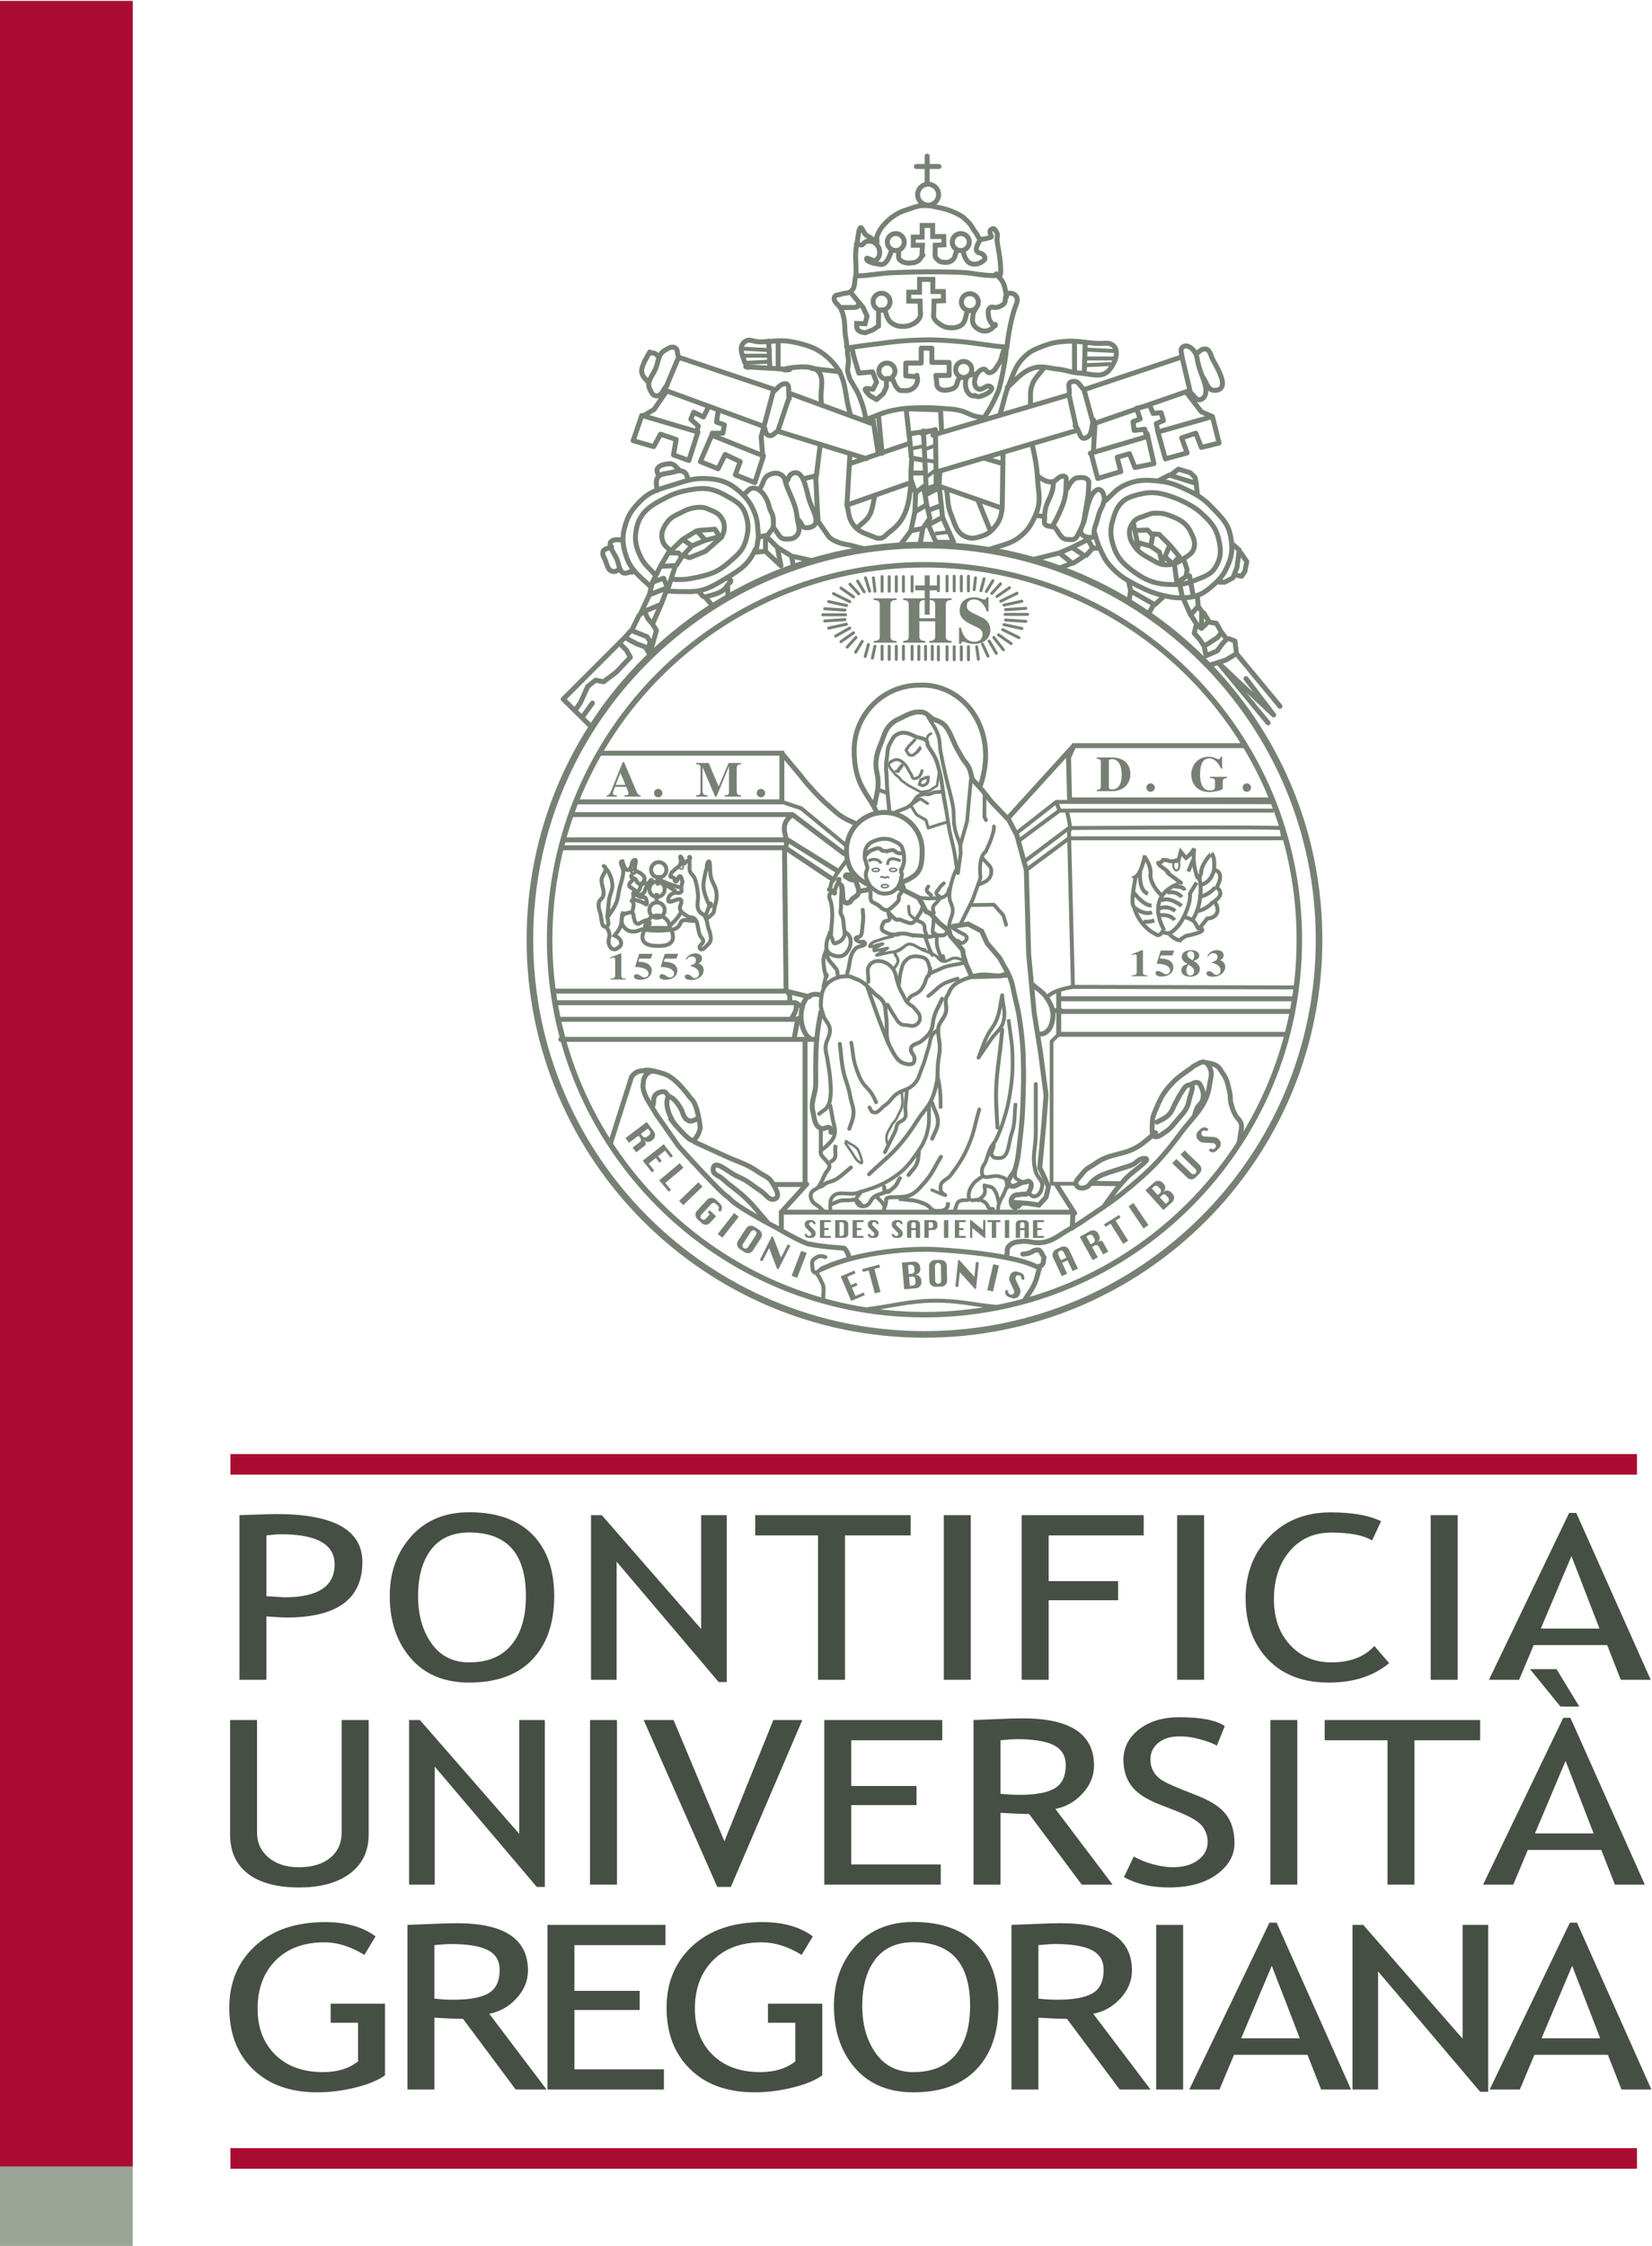 <svg xmlns:svg="http://www.w3.org/2000/svg" xmlns="http://www.w3.org/2000/svg" viewBox="0 0 392.444 533.386" height="533.386" width="392.444" id="svg2"><title id="title358">Pontificia Università Gregoriana</title><defs id="defs6"><clipPath id="clipPath20" clipPathUnits="userSpaceOnUse"><path id="path18" d="M0 842H595V0H0z"/></clipPath><clipPath clipPathUnits="userSpaceOnUse" id="clipPath354"><rect id="rect356" width="318.426" height="400.039" x="119.521" y="-680.557" style="stroke-width:0.75" transform="scale(1,-1)"/></clipPath></defs><g transform="matrix(1.333,0,0,-1.333,-165.653,907.41)" id="g10" clip-path="url(#clipPath354)"><path id="path12" style="fill:#9aa497;fill-opacity:1;fill-rule:nonzero;stroke:none" d="M147.917 271.75H124.24V735h23.677z"/><g id="g14"><g clip-path="url(#clipPath20)" id="g16"><g transform="translate(284.061,566.223)" id="g22"><path id="path24" style="fill:#768174;fill-opacity:1;fill-rule:nonzero;stroke:none" d="m0 0h-4.09v.292c.632.059 1.086.106 1.086.831v5.656c0 .771-.549.795-1.086.829V7.9H0V7.608C-.549 7.585-1.11 7.574-1.11 6.779V1.123C-1.11.375-.642.339.0.292z"/></g><g transform="translate(293.856,566.223)" id="g26"><path id="path28" style="fill:#768174;fill-opacity:1;fill-rule:nonzero;stroke:none" d="m0 0h-3.976v.292c.621.071 1.053.117 1.053.831V3.811H-5.738V1.123c0-.714.43-.76 1.05-.831V0h-3.939v.292c.62.083.994.141.994.831v5.656c0 .76-.502.783-.994.829V7.9h3.939V7.608C-5.202 7.574-5.738 7.55-5.738 6.779V4.36h2.815v2.419c0 .771-.539.795-1.053.829V7.9H0V7.608C-.503 7.574-1.03 7.539-1.03 6.779V1.123C-1.03.421-.62.375.0.292z"/></g><g transform="translate(300.106,571.774)" id="g30"><path id="path32" style="fill:#768174;fill-opacity:1;fill-rule:nonzero;stroke:none" d="m0 0c-.21.818-.911 2.163-2.291 2.163-.607.0-1.25-.35-1.25-1.111.0-.631.222-.888 1.204-1.379l1.719-.853C-.222-1.378.667-2.057.667-3.33c0-1.028-.749-2.442-2.898-2.442-1.111.0-1.637.397-1.999.397-.246.0-.303-.211-.35-.397h-.341v2.887h.341c.232-1.182.911-2.502 2.394-2.502 1.404.0 1.46 1.156 1.46 1.309.0.783-.546 1.063-1.308 1.425l-.781.375c-2 .958-2 1.964-2 2.501.0.713.363 2.302 2.584 2.302.935.0 1.483-.386 1.823-.386.268.0.326.175.384.398H.329V0z"/></g><g transform="translate(235.734,540.888)" id="g34"><path id="path36" style="fill:#768174;fill-opacity:1;fill-rule:nonzero;stroke:none" d="M0 0-.896 2.156-1.729.0zm2.706-2.094H-.169v.222c.551.045.71.054.71.346.0.239-.284.897-.408 1.181h-1.994c-.251-.639-.393-1.004-.393-1.146.0-.336.427-.363.729-.381v-.222h-1.801v.222c.479.071.603.373.869 1.039l1.969 4.861h.249L1.739-.639c.399-.949.542-1.25.967-1.233z"/></g><g transform="translate(241.569,540.178)" id="g38"><path id="path40" style="fill:#768174;fill-opacity:1;fill-rule:nonzero;stroke:none" d="m0 0c.417.0.754-.345.754-.753.0-.425-.337-.746-.754-.746-.426.0-.746.33-.746.746.0.399.32.753.746.753"/></g><g transform="translate(256.349,538.794)" id="g42"><path id="path44" style="fill:#768174;fill-opacity:1;fill-rule:nonzero;stroke:none" d="m0 0h-2.946v.222c.532.053.789.079.789.665v4.47H-2.174L-4.393.0h-.239L-6.849 5.226H-6.868V1.1c0-.621.16-.833.897-.878V0h-2.075v.222c.691.062.805.195.805.709v4.215c0 .46-.158.585-.788.629v.223h2.245L-4.01 1.811-2.235 5.998H0V5.775C-.498 5.74-.783 5.722-.783 4.96V1.039C-.783.328-.586.301.0.222z"/></g><g transform="translate(259.873,540.178)" id="g46"><path id="path48" style="fill:#768174;fill-opacity:1;fill-rule:nonzero;stroke:none" d="m0 0c.417.0.755-.345.755-.753.0-.425-.338-.746-.755-.746-.425.0-.744.33-.744.746C-.744-.354-.425.0.0.0"/></g><g transform="translate(321.887,540.602)" id="g50"><path id="path52" style="fill:#768174;fill-opacity:1;fill-rule:nonzero;stroke:none" d="m0 0c0-.356.08-.516.506-.516.992.0 1.775.568 1.775 2.689.0.806-.205 2.696-1.73 2.696-.569.0-.559-.222-.551-.417zm-2.174-.604c.559.0.736.257.736.586v4.372c0 .543-.389.56-.736.596v.222H.534c2.483.0 3.29-1.544 3.29-2.911.0-1.632-.958-3.014-3.192-3.087h-2.806z"/></g><g transform="translate(328.576,540.407)" id="g54"><path id="path56" style="fill:#768174;fill-opacity:1;fill-rule:nonzero;stroke:none" d="M0 0C0-.417.318-.746.744-.746c.416.0.756.32.756.746.0.407-.34.754-.756.754C.318.754.0.4.0.0"/></g><g transform="translate(342.938,542.322)" id="g58"><path id="path60" style="fill:#768174;fill-opacity:1;fill-rule:nonzero;stroke:none" d="m0 0h-3.043v-.222c.613-.034.897-.052.897-.62v-.932c0-.382-.141-.647-.924-.647-1.676.0-1.729 2.209-1.729 2.838.0 1.526.355 2.875 1.641 2.875 1.012.0 1.756-1.039 2.067-1.811h.222v2.078h-.238c-.09-.223-.169-.41-.41-.41-.231.0-.913.435-1.712.435-1.917.0-3.14-1.437-3.14-3.184.0-1.544.994-3.114 3.211-3.114.772.0 1.97.248 2.396.551v1.126c0 .727.213.753.762.815z"/></g><g transform="translate(345.721,540.407)" id="g62"><path id="path64" style="fill:#768174;fill-opacity:1;fill-rule:nonzero;stroke:none" d="m0 0c0-.417.32-.746.744-.746.418.0.754.32.754.746.0.407-.336.754-.754.754C.32.754.0.4.0.0"/></g><g transform="translate(235.806,506.218)" id="g66"><path id="path68" style="fill:#768174;fill-opacity:1;fill-rule:nonzero;stroke:none" d="m0 0h-2.789v.163c.863-.007.886.255.886.675v2.603c0 .168.0.466-.29.466-.104.0-.357-.082-.609-.17v.177l1.872.735h.126V.797C-.804.345-.736.163.0.163z"/></g><g transform="translate(238.02,509.381)" id="g70"><path id="path72" style="fill:#768174;fill-opacity:1;fill-rule:nonzero;stroke:none" d="M0 0C.678-.033 1.139-.075 1.637-.331c.334-.169.773-.594.773-1.256.0-.886-.773-1.63-2.126-1.63-.573.0-1.064.21-1.064.594.0.191.141.407.461.407.513.0.938-.589 1.406-.589.252.0.743.15.743.703.0.413-.402.75-.796.906-.498.202-1.063.237-1.597.271l.72 2.331H2.552L2.23.549H.165z"/></g><g transform="translate(242.578,509.381)" id="g74"><path id="path76" style="fill:#768174;fill-opacity:1;fill-rule:nonzero;stroke:none" d="m0 0c.678-.033 1.137-.075 1.637-.331.335-.169.772-.594.772-1.256.0-.886-.772-1.63-2.126-1.63-.572.0-1.063.21-1.063.594.0.191.141.407.46.407.514.0.938-.589 1.405-.589.254.0.745.15.745.703.0.413-.402.75-.796.906-.498.202-1.063.237-1.598.271L.157 1.406H2.551L2.232.549H.165z"/></g><g transform="translate(246.467,509.834)" id="g78"><path id="path80" style="fill:#768174;fill-opacity:1;fill-rule:nonzero;stroke:none" d="m0 0c.214.426.789 1.034 1.666 1.034.713.0 1.25-.284 1.25-.912.0-.52-.291-.689-.619-.873.588-.195.908-.682.908-1.189.0-.945-.9-1.771-2.239-1.771-.593.0-1.122.197-1.122.623.0.223.223.378.461.378.625.0.847-.662 1.309-.662.356.0.744.196.744.804.0.9-.93 1.183-1.496 1.358v.116c.357.101.966.269.966.885.0.397-.244.696-.787.696-.513.0-.774-.405-.885-.568z"/></g><g transform="translate(328.756,506.8)" id="g82"><path id="path84" style="fill:#768174;fill-opacity:1;fill-rule:nonzero;stroke:none" d="m0 0h-2.787v.163c.861-.007.885.255.885.675v2.603c0 .168.0.466-.291.466-.104.0-.356-.081-.609-.17v.177l1.874.735h.127V.797C-.801.345-.734.163.0.163z"/></g><g transform="translate(331.136,510.509)" id="g86"><path id="path88" style="fill:#768174;fill-opacity:1;fill-rule:nonzero;stroke:none" d="m0 0h2.067l.32.859h-2.395l-.721-2.332c.536-.033 1.101-.068 1.599-.27.393-.156.795-.493.795-.905.0-.554-.49-.704-.744-.704-.467.0-.891.589-1.405.589-.32.0-.46-.218-.46-.406.0-.385.49-.594 1.062-.594 1.354.0 2.127.742 2.127 1.629.0.661-.438 1.087-.773 1.257-.498.256-.959.297-1.636.33z"/></g><g transform="translate(336.801,509.652)" id="g90"><path id="path92" style="fill:#768174;fill-opacity:1;fill-rule:nonzero;stroke:none" d="m0 0c.171.209.304.37.304.777.0.345-.111.824-.661.824-.364.0-.612-.271-.612-.547C-.969.425-.074.033.0.0m-.4-2.724c.659.0.659.614.659.79.0.555-.483.845-.988 1.15-.222-.305-.378-.514-.378-1.008.0-.486.222-.932.707-.932M1.189.817C1.189.243.587.0.178-.122.818-.467 1.295-.94 1.295-1.569c0-.844-.684-1.371-1.748-1.371-.805.0-1.555.392-1.555 1.134.0.738.617 1.001 1.116 1.143-.557.284-1.034.696-1.034 1.257.0.628.498 1.203 1.69 1.203 1.129.0 1.425-.593 1.425-.98"/></g><g transform="translate(339.574,510.334)" id="g94"><path id="path96" style="fill:#768174;fill-opacity:1;fill-rule:nonzero;stroke:none" d="m0 0c.111.161.371.568.885.568.541.0.787-.297.787-.696.0-.616-.609-.784-.967-.887v-.113c.566-.177 1.494-.459 1.494-1.36.0-.607-.385-.804-.743-.804-.46.0-.685.662-1.308.662-.238.0-.46-.155-.46-.379.0-.424.528-.62 1.123-.62 1.337.0 2.236.823 2.236 1.77.0.507-.318.994-.906 1.189.327.184.618.352.618.873.0.629-.536.912-1.25.912-.877.0-1.449-.608-1.665-1.034z"/></g><g transform="translate(290.207,550.026)" id="g98"><path id="path100" style="fill:none;stroke:#768174;stroke-width:0.447;stroke-linecap:round;stroke-linejoin:miter;stroke-miterlimit:3.864;stroke-dasharray:none;stroke-opacity:1" d="M0 0C-1.318-.493-.496-2.158-.128-2.789"/></g><g transform="translate(282.949,544.964)" id="g102"><path id="path104" style="fill:none;stroke:#768174;stroke-width:0.447;stroke-linecap:round;stroke-linejoin:round;stroke-miterlimit:3.864;stroke-dasharray:none;stroke-opacity:1" d="M0 0-.354-.42.0-1.127.913-2.253l.704-.567.282-.415 1.312-.94L5.42-5.352l1.444.21 1.444.915.352 2.362"/></g><g transform="translate(284.587,543.233)" id="g106"><path id="path108" style="fill:none;stroke:#768174;stroke-width:0.336;stroke-linecap:butt;stroke-linejoin:miter;stroke-miterlimit:3.864;stroke-dasharray:none;stroke-opacity:1" d="M0 0-.915.112"/></g><g transform="translate(333.364,526.641)" id="g110"><path id="path112" style="fill:none;stroke:#768174;stroke-width:0.356;stroke-linecap:butt;stroke-linejoin:miter;stroke-miterlimit:3.864;stroke-dasharray:none;stroke-opacity:1" d="M0 0C0 .558.245 1.005.548 1.005c.303.0.547-.447.547-1.005.0-.551-.244-1.006-.547-1.006C.245-1.006.0-.551.0.0z"/></g><g transform="translate(311.799,500.671)" id="g114"><path id="path116" style="fill:none;stroke:#768174;stroke-width:0.882;stroke-linecap:round;stroke-linejoin:round;stroke-miterlimit:3.864;stroke-dasharray:none;stroke-opacity:1" d="m0 0h1.547m-.4-.142V-4.224H41.662M1.147 2.114V-.142H42.392M1.147 3.239V2.114h41.607m-90.477 26.901.282-25.538m1.127 31.45c-2.959-2.256-.284-4.221-1.269-5.912m-16.145-52.431c2.067-.945 3.239-1.475 5.302-2.428 2.408-1.116 3.954-1.431 6.125-2.958.967-.677 1.813-.825 2.395-1.853.561-.998 1.543-2.436.492-2.884-1.007-.431-1.547.754-2.465 1.357-1.599 1.05-2.384 1.877-4.152 2.607-1.658.677-4.24 3.359-4.405 1.303-.076-.953 1.029-1.08 1.728-1.729 1.437-1.324 2.421-1.882 3.866-3.209 1.691-1.548 2.409-2.659 3.948-4.357m-20.279 20.669c.248.794-.033 1.54.635 2.04.396.296.703.388 1.194.423.489.029.603-.477.988-.774m-2.465 4.363c-1.197.351-2.11-1.057-2.043-1.973-.42-1.332.916-3.381.916-3.381l1.41-2.324 3.942-5.629s8.029-8.945 8.874-9.086c1.126-1.616 8.661-5.489 8.661-5.489s4.718-2.815 5.915-2.891c2.291-.475 5.986-.699 5.986-.699.633-.283.985-1.764.985-1.764m-42.544 20.479 3.731 11.76c.775 1.266 2.184 1.125 2.184 1.125.633.424 3.169-.416 3.169-.416 1.479-.359 2.958-1.483 5.212-4.508 1.265-.916 1.689-5.212 1.689-5.212-.282-1.549-1.128-2.183-1.128-2.183-.523-.878-4.144 3.732-4.144 3.732 2.714-3.292-1.728 1.236-.431 4.014 1.197-.075 2.395-2.465 2.395-2.465s.49-1.689 1.125-1.757c.494-.567 1.93.453 1.93.453m18.926 13.779v-25.702h-5.574M-45.33-1.41l-.704-3.716m-41.545.0h45.56m-3.734 6.532c.565-1.125-.703-2.74-.703-2.74m-.985 4.811c.915-.379.631-1.853.631-1.853M-87.579-1.55h42.814m-43.379 2.956h42.391l1.219-.775m-44.191 2.846h41.284l4.153-1.013m-44.029 26.551h39.734l8.555-5.706m-47.99 7.113h39.858l8.978-5.586m-47.504 10.091h39.372l9.208-6.955m-3.998-74.014c8.452 3.94 19.577 3.507 19.577 3.507s13.802-.558 18.732-3.098c1.548.142 1.055.917 1.338 1.624-.705 1.126-.535 1.609-1.804 1.259-.905-.663-1.998-.626-1.998-.626m-43.027 4.224v3.239H3.682L3.568-38.72"/></g><g transform="translate(289.569,537.571)" id="g118"><path id="path120" style="fill:none;stroke:#768174;stroke-width:0.529;stroke-linecap:round;stroke-linejoin:round;stroke-miterlimit:3.864;stroke-dasharray:none;stroke-opacity:1" d="m0 0-1.269.844-1.754-1.132 1.05-1.685 1.688-.982.424-1.414 1.269.423 1.829.566"/></g><g transform="translate(297.535,541.908)" id="g122"><path id="path124" style="fill:none;stroke:#768174;stroke-width:0.882;stroke-linecap:butt;stroke-linejoin:miter;stroke-miterlimit:3.864;stroke-dasharray:none;stroke-opacity:1" d="m0 0 1.893-2.085 1.545-1.967 3.101-3.239 1.407-2.682 1.691-6.195.421-15.066.985-10.429 1.129-7.036.986-7.605-.423-5.496-.704-7.462.704-1.409.844-1.973-.421-1.832-1.267-1.407-1.833.283-2.343.17.935-.87"/></g><g transform="translate(293.935,515.669)" id="g126"><path id="path128" style="fill:none;stroke:#768174;stroke-width:0.882;stroke-linecap:butt;stroke-linejoin:miter;stroke-miterlimit:3.864;stroke-dasharray:none;stroke-opacity:1" d="m0 0 2.885.426L5.281-.84l.986-2.182 2.181-2.54 1.336-2.391c1.026-1.834 1.044-3.113 1.549-5.146.383-1.52.563-2.393.777-3.94.313-2.272.471-3.553.567-5.848.14-3.597.066-5.63-.072-9.22-.095-2.316-.235-3.62-.495-5.919-.23-2.019-.285-3.188-.846-5.14-.327-1.14-1.804-2.026-.982-2.89.729-.766 1.612.455 2.672.498.31.008.502.284.775.143.711-.373.323-1.392-.14-2.047-.307-.432-.82-.142-1.338-.276-.522-.142-.955.023-1.338-.358-.4-.388-.461-.879-.284-1.408.169-.498.606-.558.989-.916m-20.635 58.241.495-1.407 2.535-1.275.633-1.05.703-1.414.846-.418 1.48-1.623 1.828-1.474.212-.85.703-.774 1.479-1.759.144-.99.494-1.548.982-2.183 5.145.141 1.052.359"/></g><g transform="translate(303.533,506.867)" id="g130"><path id="path132" style="fill:none;stroke:#768174;stroke-width:0.706;stroke-linecap:round;stroke-linejoin:miter;stroke-miterlimit:3.864;stroke-dasharray:none;stroke-opacity:1" d="m0 0c-2.372-.052-3.847.655-6.082-.141-1.835-.656-3.355-1.074-4.083-2.884-.162-.402-.398-.566-.492-.989-.19-.858.135-1.386.0-2.25-.215-1.385-1.362-1.906-1.408-3.315-.04-1.235.272-1.928.286-3.164.003-.997-.167-1.549-.286-2.54-.184-1.475.012-2.337-.282-3.797-.214-1.066-.361-1.677-.775-2.674-.663-1.616-1.506-2.28-2.463-3.731-1.091-1.669-1.697-2.622-2.959-4.157-2.02-2.465-3.566-3.484-5.844-5.705"/></g><g transform="translate(289.849,483.838)" id="g134"><path id="path136" style="fill:none;stroke:#768174;stroke-width:0.665;stroke-linecap:butt;stroke-linejoin:miter;stroke-miterlimit:3.864;stroke-dasharray:none;stroke-opacity:1" d="m0 0c-.11-1.779.16-2.837-.28-4.572-.109-.417-.135-.657-.285-1.058-.539-1.452-1.066-2.189-1.971-3.449-1.278-1.786-2.18-2.739-4.015-3.947-2.188-1.437-3.697-1.809-6.197-2.605-1.763-.56-3.736.632-4.645-.985-.22-.387-.172-.676-.211-1.124-.024-.276-.036-.431.0-.707.026-.215.042-.344.068-.558M1.492 5.455c.064-.761.497-1.877.55-4.464.014-.626.0-.975.0-1.601"/></g><g transform="translate(275.976,494.964)" id="g138"><path id="path140" style="fill:none;stroke:#768174;stroke-width:0.665;stroke-linecap:round;stroke-linejoin:round;stroke-miterlimit:3.864;stroke-dasharray:none;stroke-opacity:1" d="m0 0c.358-1.808.27-2.911.915-4.646.356-.954.5-1.535 1.057-2.39.597-.917 1.187-1.252 1.76-2.182.32-.53.429-.864.705-1.407"/></g><g transform="translate(279.216,483.422)" id="g142"><path id="path144" style="fill:none;stroke:#768174;stroke-width:0.665;stroke-linecap:round;stroke-linejoin:miter;stroke-miterlimit:3.864;stroke-dasharray:none;stroke-opacity:1" d="m0 0c.247-.335.246-.708.632-.848.928-.337 1.358.737 2.185 1.264.962.626 1.16 1.409 2.111 2.048 1.064.708 1.958.67 2.888 1.551.967.907 1.043 1.8 1.548 3.022.585 1.415.732 2.279 1.199 3.732.291.908.175 1.586.775 2.323.294.366.557.477.914.774"/></g><g transform="translate(304.004,499.121)" id="g146"><path id="path148" style="fill:none;stroke:#768174;stroke-width:0.665;stroke-linecap:butt;stroke-linejoin:miter;stroke-miterlimit:3.864;stroke-dasharray:none;stroke-opacity:1" d="m0 0c.274-2.473.635-3.851.704-6.339.069-2.635-.016-4.146-.423-6.753-.308-1.981-.588-3.092-1.2-5.006-.411-1.288-.675-2.018-1.263-3.238-.367-.753-.81-1.059-1.13-1.833-.378-.909-.456-1.483-.846-2.391-.125-.296-.326-.395-.418-.707-.149-.477-.246-.775-.143-1.267.261-1.221 1.994-.052 3.167-.49.359-.136.625-.112.918-.352.481-.402.402-2.173.419-1.547.02.587-.435-.812-.704-1.343-.299-.603-.552-.908-.773-1.547-.171-.499-.128-.82-.212-1.343m.775 38.454C-1.043 2.457-.43 1.355-.919-.425-1.298-1.81-2.197-2.271-3.03-3.448-3.957-4.752-4.445-5.512-5.352-6.829"/></g><g transform="translate(302.875,497.288)" id="g150"><path id="path152" style="fill:none;stroke:#768174;stroke-width:0.706;stroke-linecap:round;stroke-linejoin:miter;stroke-miterlimit:3.864;stroke-dasharray:none;stroke-opacity:1" d="m0 0c-.41-5.243-1.285-8.192-1.053-13.45.065-1.564.125-2.442.208-4.012"/></g><g transform="translate(305.268,484.196)" id="g154"><path id="path156" style="fill:none;stroke:#768174;stroke-width:0.665;stroke-linecap:butt;stroke-linejoin:miter;stroke-miterlimit:3.864;stroke-dasharray:none;stroke-opacity:1" d="M0 0C-.271-2.115-.004-3.41-.704-5.422-1.34-7.26-1.16-9.957-3.096-9.793c-.365.037-.655-.046-.916.216-.734.737.135 1.184.111 2.225"/></g><g transform="translate(290.342,468.706)" id="g158"><path id="path160" style="fill:none;stroke:#768174;stroke-width:0.559;stroke-linecap:round;stroke-linejoin:miter;stroke-miterlimit:3.864;stroke-dasharray:none;stroke-opacity:1" d="M0 0C.795-.337 1.245-.523 2.044-.85"/></g><g transform="translate(284.989,486.163)" id="g162"><path id="path164" style="fill:none;stroke:#768174;stroke-width:0.447;stroke-linecap:round;stroke-linejoin:miter;stroke-miterlimit:3.864;stroke-dasharray:none;stroke-opacity:1" d="M0 0C.029-.878.191-1.377.071-2.249-.052-3.127-.415-3.553-.775-4.364-.943-4.746-1.08-4.945-1.337-5.28c-.194-.246-.368-.343-.494-.634C-2.186-6.732-2.662-7.127-2.747-8.021-2.788-8.469-2.661-8.712-2.604-9.154"/></g><g transform="translate(273.933,494.756)" id="g166"><path id="path168" style="fill:none;stroke:#768174;stroke-width:0.706;stroke-linecap:round;stroke-linejoin:round;stroke-miterlimit:3.864;stroke-dasharray:none;stroke-opacity:1" d="m0 0c.248-1.891.244-2.987.635-4.855.36-1.736.903-2.628 1.198-4.373.239-1.421.786-2.234.563-3.656-.144-.908-.429-1.377-.705-2.256"/></g><g transform="translate(292.171,502.785)" id="g170"><path id="path172" style="fill:none;stroke:#768174;stroke-width:0.706;stroke-linecap:round;stroke-linejoin:miter;stroke-miterlimit:3.864;stroke-dasharray:none;stroke-opacity:1" d="m0 0c-.577-1.319-1.101-1.997-1.477-3.381-.25-.924-.11-1.55-.565-2.391-.421-.789-.883-1.094-1.549-1.69-.714-.648-1.87-.529-1.971-1.483-.074-.7.624-.982.635-1.69.005-.381-.02-.721-.353-.914-.357-.204-.649-.136-1.057-.069-1.59.262-2.118 1.541-2.885 2.956-1.062 1.945-.434 3.441-.777 5.632-.15.968-.001 1.614-.492 2.464-.436.761-.989.945-1.619 1.55-1.154 1.117-1.726 2.009-3.24 2.54-.598.208-.915.497-1.549.491-1.149-.016-1.859-.171-2.849-.753-1.579-.931-1.848-2.488-1.869-4.319-.006-.73.238-1.125.423-1.833.281-1.08 1.146-1.488 1.196-2.607.059-1.295-.772-1.935-.773-3.239-.002-.856.231-1.326.352-2.183.21-1.475.431-2.309.493-3.797.035-.857.149-1.34.069-2.182-.08-.871-.085-1.416-.491-2.183-.381-.73-.947-.863-1.55-1.414"/></g><g transform="translate(273.229,476.727)" id="g174"><path id="path176" style="fill:none;stroke:#768174;stroke-width:0.706;stroke-linecap:butt;stroke-linejoin:miter;stroke-miterlimit:3.864;stroke-dasharray:none;stroke-opacity:1" d="m0 0c-.412-1.178.564-2.39-1.057-3.024m0 10.278c.165-.878.303-1.362.425-2.249.186-1.362.772-2.235.28-3.524C-.651.7-1.114.409-1.688-.208c-.387-.412-.944-.493-.988-1.058-.05-.633.445-.909.846-1.408.257-.321.478-.461.633-.84.256-.641-.39-1.015-.704-1.626-.468-.901-.588-1.503-1.196-2.323-.385-.514-1.001-.468-1.269-1.057-.228-.499-.119-.916.141-1.409.312-.579.789-.669 1.268-1.124.315-.305.494-.468.811-.773"/></g><g transform="translate(270.566,500.449)" id="g178"><path id="path180" style="fill:none;stroke:#768174;stroke-width:0.882;stroke-linecap:round;stroke-linejoin:miter;stroke-miterlimit:3.864;stroke-dasharray:none;stroke-opacity:1" d="m0 0c-.355-1.922-.505-2.692-.717-4.635-.206-1.914-.16-3.008-.211-4.929-.034-1.319.039-2.065.0-3.382-.054-1.908-.939-3.009-.491-4.857.299-1.242.237-2.442 1.407-2.956.602-.267 1.313.537 1.691.0.159-.231.085-.431.138-.708"/></g><g transform="translate(279,505.778)" id="g182"><path id="path184" style="fill:none;stroke:#768174;stroke-width:0.665;stroke-linecap:round;stroke-linejoin:miter;stroke-miterlimit:3.864;stroke-dasharray:none;stroke-opacity:1" d="M0 0C.141 1.223-.472 2.229.357 3.137c1.168 1.28 3.522.357 4.284-1.199.3-.619.311-1.028.491-1.691.285-1.035.517-1.61 1.057-2.54.285-.484.346-.827.705-1.266C7.349-4.117 7.87-4.177 8.301-4.758 8.721-5.316 9.181-5.601 9.217-6.299 9.25-6.94 8.953-7.438 8.371-7.714 7.9-7.932 7.548-7.797 7.035-7.714 6.568-7.633 6.239-7.752 5.837-7.498c-.632.387-.783.864-1.196 1.475C4.137-5.272 3.909-4.818 3.442-4.05"/></g><g transform="translate(284.475,505.296)" id="g186"><path id="path188" style="fill:none;stroke:#768174;stroke-width:0.665;stroke-linecap:butt;stroke-linejoin:miter;stroke-miterlimit:3.864;stroke-dasharray:none;stroke-opacity:1" d="M0 0C.131.916.099 1.46.337 2.353c.21.796.281 1.347.857 1.937.625.638 1.286.848 2.175.737C4.086 4.928 4.676 4.864 5.057 4.251 5.375 3.738 5.595 2.204 5.604 2.808 5.616 3.381 5.399 1.922 5.268 1.363m6.303 2.532c-1.677-.439-2.748-.35-4.292-1.125-.93-.462-1.722-.52-2.256-1.407C4.748.909 4.76.574 4.529.096c-.315-.655-.542-1.05-1.128-1.482-.547-.402-1.027-.411-1.477-.917-.196-.222-.259-.387-.423-.631"/></g><g transform="translate(288.533,511.543)" id="g190"><path id="path192" style="fill:none;stroke:#768174;stroke-width:0.519;stroke-linecap:round;stroke-linejoin:round;stroke-miterlimit:3.864;stroke-dasharray:none;stroke-opacity:1" d="m0 0c.925-.394 1.517-.482 2.373-1.013.636-.393.822-1.103 1.575-1.103.844.0 1.239.672 2.086.613.658-.045.986-.307 1.619-.493"/></g><g transform="translate(289.707,503.276)" id="g194"><path id="path196" style="fill:none;stroke:#768174;stroke-width:0.665;stroke-linecap:round;stroke-linejoin:round;stroke-miterlimit:3.864;stroke-dasharray:none;stroke-opacity:1" d="M0 0C1.375.992 1.929 1.968 3.523 2.534c.652.237 1.032.349 1.689.565"/></g><g transform="translate(308.862,487.578)" id="g198"><path id="path200" style="fill:none;stroke:#768174;stroke-width:0.706;stroke-linecap:round;stroke-linejoin:round;stroke-miterlimit:3.864;stroke-dasharray:none;stroke-opacity:1" d="m0 0v-8.736c0-2.687-.771-4.32.0-6.904.325-1.081 1.349-1.563 1.123-2.674-.165-.842-.552-1.632-1.407-1.69-.481-.03-.643.386-1.055.633"/></g><g transform="translate(312.946,496.447)" id="g202"><path id="path204" style="fill:none;stroke:#768174;stroke-width:0.665;stroke-linecap:round;stroke-linejoin:round;stroke-miterlimit:3.864;stroke-dasharray:none;stroke-opacity:1" d="m0 0-1.269-1.265v-25.354h3.944m-15.916-.282c0-.602.257-.998.0-1.548-.261-.566-.686-.686-1.124-1.125m1.124 2.673c.662-.275 1.297-.112 1.691-.707.274-.409.43-.648.567-1.125.156-.544.211-.855.348-1.407m-4.86.566c.659.0 1.088.26 1.691.0.436-.194.711-.32.987-.708.187-.26.178-.491.421-.7.213-.186.433-.09.706-.142m-1.831 5.861c-.544-.379-1.285-.825-1.69-1.356-.538-.705-.781-1.228-.844-2.114-.02-.274.23-.549.0-.699-.375-.246-.703-.023-1.131-.142-.282-.082-.504-.067-.703-.283-.361-.402-.342-.774-.561-1.267m10.702 7.18c.112-.713-.344-1.468.283-1.833.278-.155.429-.251.704-.416"/></g><g transform="translate(284.896,524.018)" id="g206"><path id="path208" style="fill:none;stroke:#768174;stroke-width:0.706;stroke-linecap:butt;stroke-linejoin:miter;stroke-miterlimit:3.864;stroke-dasharray:none;stroke-opacity:1" d="M0 0C-.375-.678-.362-1.244-.962-1.726c-.458-.374-.755-.626-1.339-.709-.488-.066-.787-.118-1.265.0-.346.089-.548.158-.846.357-.667.433-1.093.731-1.445 1.448-.297.593-.486.981-.456 1.65.02.479.307.723.246 1.192C-6.11 2.54-6.234 2.705-6.28 3.025-6.309 3.256-6.419 3.36-6.455 3.59c-.028.179-.072.276-.07.454.013.797.031 1.334.494 1.975.423.586.888.745 1.57.989.729.262 1.2.284 1.973.223C-1.975 7.187-1.7 7.046-1.232 6.823-.708 6.585-.375 6.435-.011 5.98.184 5.743.151 5.528.27 5.243.479 4.744.448 4.409.48 3.875c.018-.247.02-.388.0-.635-.04-.573-.52-1.945-.491-1.378.005.142-.036-.216-.036-.349.0-.508.353-.321.0-1.303-.111-.314.317-.106.036-.567"/></g><g transform="translate(281.33,522.856)" id="g210"><path id="path212" style="fill:none;stroke:#768174;stroke-width:0.279;stroke-linecap:butt;stroke-linejoin:miter;stroke-miterlimit:3.864;stroke-dasharray:none;stroke-opacity:1" d="M0 0C0 .148.281.275.632.275c.35.0.633-.127.633-.275.0-.156-.283-.282-.633-.282C.281-.282.0-.156.0.0zm1.478 2.883c0 .156.282.283.633.283.349.0.634-.127.634-.283.0-.156-.285-.284-.634-.284-.351.0-.633.128-.633.284zm-3.099.0c0 .156.283.283.634.283.35.0.633-.127.633-.283.0-.156-.283-.284-.633-.284-.351.0-.634.128-.634.284z"/></g><g transform="translate(281.275,524.472)" id="g214"><path id="path216" style="fill:none;stroke:#768174;stroke-width:0.336;stroke-linecap:round;stroke-linejoin:round;stroke-miterlimit:3.864;stroke-dasharray:none;stroke-opacity:1" d="m0 0c.335.119.449-.125.738-.111.235.014.3.267.601.037"/></g><g transform="translate(279.044,527.347)" id="g218"><path id="path220" style="fill:none;stroke:#768174;stroke-width:0.529;stroke-linecap:butt;stroke-linejoin:miter;stroke-miterlimit:3.864;stroke-dasharray:none;stroke-opacity:1" d="m0 0c1.209.604 1.926.09 2.287-.448m1.12-.274C3.453.895 4.798.357 5.74.0"/></g><g transform="translate(279.354,522.083)" id="g222"><path id="path224" style="fill:none;stroke:#768174;stroke-width:0.706;stroke-linecap:butt;stroke-linejoin:miter;stroke-miterlimit:3.864;stroke-dasharray:none;stroke-opacity:1" d="m0 0c.207-.843-.245-1.803.53-2.152.562-.254.896-.418 1.338-.843.157-.156.026-.083.449-.335.81-.5 1.404.179 2.016.751.456.433.879.746.775 1.416-.074.462.687.738.422 1.124C5.365.2 5.185.259 4.966.452"/></g><g transform="translate(278.019,518.626)" id="g226"><path id="path228" style="fill:none;stroke:#768174;stroke-width:0.706;stroke-linecap:round;stroke-linejoin:miter;stroke-miterlimit:3.864;stroke-dasharray:none;stroke-opacity:1" d="M0 0C.027-.737.151-1.163.071-1.9.005-2.495-.012-2.837-.097-3.434-.167-3.941-.1-4.32-.454-4.692c-.253-.261-.814-.083-.814-.446.002-.292.318-.336.565-.492.352-.232.847.15 1.055-.209.36-.634-1.04-.514-1.562-1.013-1.313-1.266-.941-2.689-1.546-4.408"/></g><g transform="translate(274.648,514.746)" id="g230"><path id="path232" style="fill:none;stroke:#768174;stroke-width:0.706;stroke-linecap:butt;stroke-linejoin:miter;stroke-miterlimit:3.864;stroke-dasharray:none;stroke-opacity:1" d="m0 0c1.525-.537 1.475-2.36.672-3.485-.394-.559-.807-.902-1.487-.917-1.077-.021-2.247.553-2.287 1.542-.058 1.379.415 1.802.682 2.95"/></g><g transform="translate(272.362,513.89)" id="g234"><path id="path236" style="fill:none;stroke:#768174;stroke-width:0.706;stroke-linecap:butt;stroke-linejoin:miter;stroke-miterlimit:3.864;stroke-dasharray:none;stroke-opacity:1" d="M0 0C.015 2.293.48 3.626.044 5.876-.075 6.487-.416 6.837-.268 7.447-.177 7.834.974 8.014.721 7.699.402 7.313.785 8.498.942 8.974c.161.491.918 1.378.413 1.266C1.015 10.167 1.506 9.711 1.635 9.39 1.806 8.974 1.845 8.706 1.883 8.25 1.908 7.961 1.855 7.791 1.847 7.492 1.826 6.687 1.771 6.233 1.792 5.428 1.811 4.818 1.568 4.282 1.837 3.857c.404-.625.366-1.214.449-2.017C2.37 1.021 2.651.416 2.197-.269c-.279-.424-.405-.514-1.011-.818C.109-1.625.46-.425.0.0z"/></g><g transform="translate(275.231,527.571)" id="g238"><path id="path240" style="fill:none;stroke:#768174;stroke-width:0.706;stroke-linecap:butt;stroke-linejoin:miter;stroke-miterlimit:3.864;stroke-dasharray:none;stroke-opacity:1" d="m0 0c-.96-1.4-1.683-2.079-2.46-3.59-.178-.35-.405-.521-.422-.917-.006-.14-.095-.214-.07-.349.041-.224-.468-.484-.247-.528.206-.046.322-.074.529-.104.165-.03.256-.046.423-.076"/></g><g transform="translate(269.623,462.632)" id="g242"><path id="path244" style="fill:#768174;fill-opacity:1;fill-rule:nonzero;stroke:none" d="m0 0h-.385c-.034.237-.157.354-.37.354-.137.0-.241-.029-.311-.088C-1.135.207-1.17.118-1.17.001c0-.089.039-.17.114-.247l.827-.835C-.077-1.235.0-1.4.0-1.577v-.177c0-.189-.077-.354-.228-.492-.153-.14-.334-.209-.549-.209h-.388c-.257.0-.451.059-.581.178-.13.118-.194.296-.194.532h.385c-.001-.025-.001-.044-.001-.058.0-.097.04-.172.121-.222.083-.051.172-.076.271-.076.14.0.239.033.301.092.061.06.092.149.092.262.0.09-.039.172-.114.248l-.826.833c-.155.153-.229.318-.229.497v.176c0 .191.074.357.227.494.151.14.333.208.548.208h.388C-.291.709-.033.472.0.0"/></g><g transform="translate(272.337,460.178)" id="g246"><path id="path248" style="fill:#768174;fill-opacity:1;fill-rule:nonzero;stroke:none" d="m0 0v.354h-1.168v1.047h.782v.354h-.782V2.809H0v.355H-1.941V0z"/></g><g transform="translate(273.884,460.532)" id="g250"><path id="path252" style="fill:#768174;fill-opacity:1;fill-rule:nonzero;stroke:none" d="M0 0H.391C.5.0.592.036.668.105.745.174.783.256.783.351V2.106C.783 2.201.745 2.283.667 2.353.59 2.421.498 2.455.391 2.455H0zM-.771-.354V2.81H.781c.211.0.392-.069.546-.208.151-.14.227-.303.227-.494V.347C1.554.157 1.478-.007 1.327-.146 1.173-.285.992-.354.781-.354z"/></g><g transform="translate(276.213,460.178)" id="g254"><path id="path256" style="fill:#768174;fill-opacity:1;fill-rule:nonzero;stroke:none" d="M0 0V3.164H1.939V2.809H.77V1.755h.783V1.401H.77V.354H1.939V0z"/></g><g transform="translate(280.868,462.632)" id="g258"><path id="path260" style="fill:#768174;fill-opacity:1;fill-rule:nonzero;stroke:none" d="m0 0h-.386c-.033.237-.157.354-.369.354-.138.0-.242-.029-.31-.088-.07-.059-.105-.148-.105-.265.0-.089.04-.17.114-.247l.827-.835C-.076-1.235.0-1.4.0-1.577v-.177c0-.189-.076-.354-.227-.492-.153-.14-.335-.209-.549-.209h-.389c-.258.0-.452.059-.581.178-.129.118-.194.296-.194.532h.385c-.001-.025-.002-.044-.002-.058.0-.097.041-.172.124-.222.08-.051.17-.076.269-.076.139.0.238.033.302.092.06.06.09.149.09.262.0.09-.038.172-.113.248l-.826.833c-.153.153-.229.318-.229.497v.176c0 .191.076.357.228.494.151.14.334.208.547.208h.389C-.29.709-.033.472.0.0"/></g><g transform="translate(284.36,463.342)" id="g262"><path id="path264" style="fill:#768174;fill-opacity:1;fill-rule:nonzero;stroke:none" d="m0 0h-.389c-.214.0-.396-.069-.549-.208-.151-.138-.227-.303-.227-.494v-.177c0-.178.078-.344.229-.496l.827-.833c.076-.077.113-.159.113-.248.0-.114-.031-.202-.091-.263-.061-.059-.162-.091-.302-.091-.097.0-.187.025-.27.076-.08.05-.122.124-.122.222.0.014.0.033.002.057h-.386c0-.235.066-.413.194-.532.132-.118.324-.177.582-.177H0c.214.0.396.069.549.208.151.138.226.303.226.492v.177c0 .177-.075.343-.228.496l-.827.836c-.075.076-.113.157-.113.247.0.117.035.205.104.264.07.06.173.089.311.089.211.0.334-.118.368-.354H.775C.744-.237.486.0.0.0"/></g><g transform="translate(286.682,461.933)" id="g266"><path id="path268" style="fill:#768174;fill-opacity:1;fill-rule:nonzero;stroke:none" d="m0 0h.784v.705c0 .094-.04.177-.118.246C.591 1.02.499 1.053.39 1.053.284 1.053.193 1.02.115.951.038.882.0.799.0.705zm-.771-1.755V.707c0 .192.075.356.228.495.152.138.334.207.546.207h.778c.21.0.392-.069.545-.208.152-.14.228-.304.228-.494v-2.462h-.77v1.401H0v-1.401z"/></g><g transform="translate(289.782,461.933)" id="g270"><path id="path272" style="fill:#768174;fill-opacity:1;fill-rule:nonzero;stroke:none" d="m0 0h.391c.107.0.2.036.275.105.079.069.117.152.117.249V.705C.783.799.745.882.666.951.591 1.02.498 1.053.391 1.053H0zm-.771-1.755v3.164h1.55C.992 1.409 1.173 1.34 1.325 1.201c.153-.14.229-.305.229-.498V.352C1.554.158 1.478-.008 1.325-.146 1.172-.285.99-.354.777-.354H0v-1.401z"/></g><path id="path274" style="fill:#768174;fill-opacity:1;fill-rule:nonzero;stroke:none" d="m293.268 463.342h-.771v-3.164h.771z"/><g transform="translate(294.437,460.178)" id="g276"><path id="path278" style="fill:#768174;fill-opacity:1;fill-rule:nonzero;stroke:none" d="M0 0V3.164H1.941V2.809H.772V1.755h.782V1.401H.772V.354H1.941V0z"/></g><g transform="translate(297.538,460.178)" id="g280"><path id="path282" style="fill:#768174;fill-opacity:1;fill-rule:nonzero;stroke:none" d="M0 0V1.76L2.15.0h.175V3.164H1.94V1.403L-.21 3.164H-.385V0z"/></g><g transform="translate(301.025,460.178)" id="g284"><path id="path286" style="fill:#768174;fill-opacity:1;fill-rule:nonzero;stroke:none" d="M0 0V2.809H-.77v.355H1.543V2.809H.772V0z"/></g><path id="path288" style="fill:#768174;fill-opacity:1;fill-rule:nonzero;stroke:none" d="m304.125 463.342h-.77v-3.164h.77z"/><g transform="translate(306.065,462.638)" id="g290"><path id="path292" style="fill:#768174;fill-opacity:1;fill-rule:nonzero;stroke:none" d="M0 0C0 .095.04.177.115.247.193.315.285.349.393.349.5.349.592.315.668.247.745.177.783.095.783.0V-.705H0zm0-2.46v1.401H.783V-2.46h.773v2.462c0 .191-.077.354-.23.494C1.174.635.992.704.779.704H.004C-.208.704-.39.635-.541.498-.694.358-.77.195-.77.002V-2.46z"/></g><g transform="translate(310.303,460.178)" id="g294"><path id="path296" style="fill:#768174;fill-opacity:1;fill-rule:nonzero;stroke:none" d="m0 0v.354h-1.168v1.047h.783v.354h-.783V2.809H0v.355H-1.939V0z"/></g><g transform="translate(282.666,468.563)" id="g298"><path id="path300" style="fill:none;stroke:#768174;stroke-width:0.706;stroke-linecap:round;stroke-linejoin:miter;stroke-miterlimit:3.864;stroke-dasharray:none;stroke-opacity:1" d="m0 0c-.438-.163-.691-.253-1.126-.424-.753-.305-1.319-.357-1.831-.983-.251-.313-.306-.545-.564-.849-.318-.373-.669-.492-1.163-.492-.591.0-1.039.462-1.09 1.058-.061.686.515.946.845 1.548M1.972 2.249C1.531 1.595 1.472 1.05.845.56.36.186-.024-.438-.563-.142-.868.022-.735.373-.846.7M5.353 6.897C5.245 6.181 5.299 5.75 5.07 5.065 4.733 4.059 4.127 3.693 3.522 2.816M7.746 15.632C8.131 14.202 8.892 13.435 8.732 11.969 8.613 10.867 8.131 10.338 7.746 9.294M-3.693-21.064c4.367.549 7.11 1.411 11.51 1.484 4.523.082 7.044-.685 11.548-1.124m-32.323 6.197c.469-.849.353-.283 1.198-2.183.276-.626.042-1.675.071-2.747"/></g><g transform="translate(288.58,518.843)" id="g302"><path id="path304" style="fill:none;stroke:#768174;stroke-width:0.706;stroke-linecap:round;stroke-linejoin:round;stroke-miterlimit:3.864;stroke-dasharray:none;stroke-opacity:1" d="m0 0c-.109-.276-.142-.448-.28-.708-.22-.401-.419-.581-.633-.983-.148-.275-.274-.411-.495-.634-.54-.549-1.235-.088-1.97.144-.324.095-.528.327-.844.2-.743-.283-2.079 2.056-1.715 1.036.629-1.774-.646-.902-.915-1.55-.153-.366-.333-.567-.33-.961.005-.596.655-.701 1.187-.984.593-.311 2.367-.16 1.7-.108-.444.031.682.138 1.128.108.618-.044 2.155-.483 1.548-.349-.972.208 3.528-.217 2.537-.282-.694-.047 1.081.125 1.759.282.57.126 1.034-.17 1.479.208.306.26.34.521.556.857"/></g><g transform="translate(289.707,522.782)" id="g306"><path id="path308" style="fill:none;stroke:#768174;stroke-width:0.665;stroke-linecap:round;stroke-linejoin:round;stroke-miterlimit:3.864;stroke-dasharray:none;stroke-opacity:1" d="m0 0c-.111-.247-.357-.372-.281-.634.05-.177.072-.296.208-.423.22-.186.347-.299.567-.491M2.749.566C2.446.238 2.177.12 1.973-.283c-.209-.402-.69-.638-.494-1.056.11-.224.3-.255.494-.418M-1.76-1.973c.932-.053 1.462-.216 2.395-.141.688.06 1.101-.054 1.76.141.399.119.624.262.915.566.305.32.256.648.42 1.057m-5.914-5.563c.579-.41 1.231-.395 1.48-1.058.106-.282.0-.476.071-.774.091-.373.214-.559.352-.915"/></g><g transform="translate(286.188,519.258)" id="g310"><path id="path312" style="fill:none;stroke:#768174;stroke-width:0.529;stroke-linecap:round;stroke-linejoin:round;stroke-miterlimit:3.864;stroke-dasharray:none;stroke-opacity:1" d="m0 0c.136-.623-.075-1.13.351-1.615.323-.372.6-.475.985-.774m-5.913-4.298-1.621-.916.071-.35 2.395.493-1.972-1.268 1.902.425.703.142m.352 2.816c-.851-.224-1.365-.239-2.182-.567-.79-.312-1.475-.312-1.934-.998-.496-.744 1.39.208 2.286.223m1.72-1.481c.373.083.771.156.955.215.873.299 1.334 1.334 2.249 1.216.986-.135 1.418-.917 2.572-.978"/></g><g transform="translate(291.68,520.533)" id="g314"><path id="path316" style="fill:none;stroke:#768174;stroke-width:0.665;stroke-linecap:round;stroke-linejoin:round;stroke-miterlimit:3.864;stroke-dasharray:none;stroke-opacity:1" d="m0 0c-.356-.417-.536-.67-.915-1.057-.129-.135-.163-.247-.211-.424-.108-.373.085-.604.14-.983M1.969-4.863C2.74-5.325 3.144-5.653 3.943-6.063c.352-.178.609-.245.847-.557C5.075-7.008 4.699-7.492 4.295-7.745c-.389-.253-.686.208-1.126.349m-3.592.917c0-.685-.12-1.087.0-1.765.187-1.049 1.27-3.53 1.199-2.466-.015.231-.086.351-.144.565m-3.099 3.241c.222-.633.359-.981.565-1.616.186-.573.387-.863.633-1.415m.213 6.196c.144-.976-.617-2.54.367-2.502.116.0-.226.178-.226.178"/></g><g transform="translate(285.904,486.603)" id="g318"><path id="path320" style="fill:none;stroke:#768174;stroke-width:0.665;stroke-linecap:round;stroke-linejoin:miter;stroke-miterlimit:3.864;stroke-dasharray:none;stroke-opacity:1" d="m0 0c-.151-1.64-.177-2.051-.28-2.83-.133-.992.403-1.886-.352-2.533-.271-.239-.484-.29-.775-.499-.562-.396-.398-.998-.704-1.617-.712-1.437-1.115-2.248-1.826-3.678"/></g><g transform="translate(275.96,448.944)" id="g322"><path id="path324" style="fill:#768174;fill-opacity:1;fill-rule:nonzero;stroke:none" d="M0 0-1.862 4.381.571 5.414.776 4.93-.688 4.308-.066 2.843l.98.416.206-.483L.141 2.36.763.896l1.464.622.207-.485z"/></g><g transform="translate(280.173,450.293)" id="g326"><path id="path328" style="fill:#768174;fill-opacity:1;fill-rule:nonzero;stroke:none" d="M0 0-1.098 4.088-2.116 3.816l-.136.508L.798 5.142.935 4.632-.082 4.361 1.017.271z"/></g><g transform="translate(286.419,451.642)" id="g330"><path id="path332" style="fill:#768174;fill-opacity:1;fill-rule:nonzero;stroke:none" d="M0 0 .529.045C.675.059.794.121.89.236c.095.112.138.241.124.383l-.048.529C.937 1.501.744 1.662.39 1.631l-.53-.046zm-.186 2.109.53.046C.49 2.167.609 2.231.704 2.344.799 2.458.84 2.587.829 2.729L.783 3.26C.769 3.405.706 3.524.593 3.618.479 3.712.35 3.754.205 3.74L-.326 3.694zM-1.003-.617-1.42 4.128.686 4.31C.974 4.335 1.23 4.253 1.457 4.063c.223-.19.349-.428.373-.713L1.853 3.084C1.88 2.774 1.814 2.525 1.655 2.334c-.156-.19-.411-.324-.758-.395.353.03.623-.052.816-.25.193-.197.302-.434.327-.71L2.062.713C2.087.426 2.006.169 1.816-.055c-.189-.227-.427-.353-.714-.376z"/></g><g transform="translate(290.891,455.182)" id="g334"><path id="path336" style="fill:#768174;fill-opacity:1;fill-rule:nonzero;stroke:none" d="M0 0 .047-2.651C.05-2.795.103-2.917.21-3.02c.104-.104.232-.152.379-.151.148.003.272.056.373.164.102.106.153.232.15.373L1.064.019C1.06.163 1.005.287.901.387.794.491.667.539.521.537.376.535.251.48.15.375.047.27-.003.146.0.0M-.018 1.054 1.041 1.073c.29.004.539-.096.751-.302.21-.204.319-.452.325-.738l.048-2.646C2.17-2.899 2.071-3.149 1.866-3.363c-.202-.212-.448-.321-.737-.325L.071-3.706c-.29-.005-.54.095-.751.299-.21.204-.32.451-.326.742l-.047 2.644c-.006.29.094.541.297.751.203.211.449.32.738.324"/></g><g transform="translate(294.528,451.491)" id="g338"><path id="path340" style="fill:#768174;fill-opacity:1;fill-rule:nonzero;stroke:none" d="M0 0 .495 4.736.734 4.709 3.383 1.764l.278 2.635L4.185 4.343 3.687-.391 3.45-.365.799 2.576.523-.056z"/></g><g transform="translate(301.238,450.623)" id="g342"><path id="path344" style="fill:#768174;fill-opacity:1;fill-rule:nonzero;stroke:none" d="M0 0 1.066 4.628.041 4.868-1.025.24z"/></g><g transform="translate(306.775,452.681)" id="g346"><path id="path348" style="fill:#768174;fill-opacity:1;fill-rule:nonzero;stroke:none" d="M0 0-.504.156c.06.349-.047.565-.323.648C-1.006.859-1.154.859-1.27.802-1.386.744-1.471.631-1.521.462-1.561.333-1.547.202-1.481.06l.707-1.535c.131-.28.157-.549.081-.806l-.078-.253c-.086-.276-.256-.483-.516-.622-.258-.139-.526-.167-.805-.08l-.507.156c-.335.102-.561.265-.678.484-.119.219-.126.496-.023.83l.503-.154c-.016-.033-.024-.06-.03-.08-.04-.14-.021-.26.063-.363.085-.104.194-.176.32-.214.18-.057.325-.052.431.011.107.062.183.175.235.342.039.129.024.263-.04.402l-.709 1.532c-.131.28-.157.547-.078.807l.076.253c.085.275.256.482.514.622.259.139.527.167.805.08L-.703 1.318C-.068 1.123.164.685.0.0"/></g><g transform="translate(238.481,478.716)" id="g350"><path id="path352" style="fill:#768174;fill-opacity:1;fill-rule:nonzero;stroke:none" d="m0 0 .32-.426c.087-.116.204-.185.348-.206.147-.021.278.011.394.098l.419.316c.115.089.184.204.202.348C1.702.277 1.667.408 1.581.525L1.26.95zm-2.745-.75 3.794 2.857 1.27-1.69c.173-.231.24-.49.199-.781C2.477-.655 2.342-.887 2.113-1.059l-.228-.173c-.187-.141-.417-.211-.688-.214C.926-1.447.678-1.296.45-.995l.316-.419c.086-.114.118-.245.097-.392-.021-.145-.09-.261-.204-.348L-.838-3.283l-.634.841 1.267.955c.115.087.184.204.205.35.02.147-.013.278-.102.395l-.319.425-1.69-1.275z"/></g><g transform="translate(238.822,473.943)" id="g354"><path id="path356" style="fill:#768174;fill-opacity:1;fill-rule:nonzero;stroke:none" d="M0 0 3.743 2.923 5.369.838 4.954.514 3.976 1.768 2.731.797l.657-.841-.415-.324-.655.841L1.063-.506 2.042-1.76l-.415-.326z"/></g><g transform="translate(241.753,470.433)" id="g358"><path id="path360" style="fill:#768174;fill-opacity:1;fill-rule:nonzero;stroke:none" d="M0 0 3.638 3.051 4.315 2.243 1.079-.468 2.101-1.69l-.404-.337z"/></g><g transform="translate(245.312,466.779)" id="g362"><path id="path364" style="fill:#768174;fill-opacity:1;fill-rule:nonzero;stroke:none" d="M0 0 3.416 3.298l.73-.757L.73-.759z"/></g><g transform="translate(250.737,465.106)" id="g366"><path id="path368" style="fill:#768174;fill-opacity:1;fill-rule:nonzero;stroke:none" d="M0 0 1.154-1.079.072-2.24c-.24-.257-.502-.372-.788-.348-.283.025-.519.124-.705.296l-.772.723c-.213.197-.322.444-.334.736-.009.293.084.546.282.757L-.44 1.86c.195.208.438.321.731.333C.583 2.207.836 2.115 1.053 1.912l.773-.722C2.312.737 2.33.241 1.88-.3L1.497.06C1.706.344 1.696.592 1.468.806l-.388.362c-.106.1-.233.146-.379.142C.554 1.306.431 1.25.331 1.145L-1.478-.796c-.099-.107-.147-.235-.14-.38.006-.147.064-.269.171-.369.257-.219.507-.211.746.023l.726.778-.384.359z"/></g><g transform="translate(252.177,460.862)" id="g370"><path id="path372" style="fill:#768174;fill-opacity:1;fill-rule:nonzero;stroke:none" d="M0 0 2.924 3.744l.829-.65L.831-.647z"/></g><g transform="translate(258.108,461.299)" id="g374"><path id="path376" style="fill:#768174;fill-opacity:1;fill-rule:nonzero;stroke:none" d="m0 0-1.439-2.217c-.077-.119-.102-.251-.072-.395.032-.144.108-.257.231-.337.124-.08.258-.105.402-.074.143.03.254.106.332.225L.893-.58c.077.122.102.253.07.396C.932-.04.855.072.733.151.61.23.479.255.335.226.191.197.079.121.0.0M.576.881 1.464.305c.242-.159.392-.382.453-.67C1.977-.651 1.931-.917 1.774-1.158L.335-3.371c-.155-.24-.377-.392-.664-.453C-.615-3.885-.88-3.835-1.123-3.68l-.887.578c-.242.159-.394.38-.453.667-.064.287-.015.551.142.792L-.882.574c.156.241.379.392.664.452.289.061.551.012.794-.145"/></g><g transform="translate(259.673,456.245)" id="g378"><path id="path380" style="fill:#768174;fill-opacity:1;fill-rule:nonzero;stroke:none" d="M0 0 2.154 4.232 2.368 4.124 3.785.421 4.987 2.784l.469-.239-2.155-4.23-.213.107L1.67 2.123.468-.238z"/></g><g transform="translate(266.337,453.062)" id="g382"><path id="path384" style="fill:#768174;fill-opacity:1;fill-rule:nonzero;stroke:none" d="M0 0 1.702 4.434.718 4.812-.982.378z"/></g><g transform="translate(313.333,456.202)" id="g386"><path id="path388" style="fill:#768174;fill-opacity:1;fill-rule:nonzero;stroke:none" d="M0 0 .964.45.516 1.415c-.062.13-.163.22-.3.269C.075 1.735-.058 1.728-.191 1.667-.321 1.606-.413 1.505-.466 1.367-.515 1.229-.511 1.096-.45.963zm.165-2.84L-1.403.517c-.123.262-.134.53-.035.806.103.276.283.474.544.597l.959.448C.329 2.489.597 2.5.874 2.398c.276-.102.475-.283.596-.543L3.038-1.499l-.955-.446L1.188-.026.223-.475l.895-1.919z"/></g><g transform="translate(317.865,460.423)" id="g390"><path id="path392" style="fill:#768174;fill-opacity:1;fill-rule:nonzero;stroke:none" d="M0 0 .465.258C.594.329.728.343.869.304c.143-.039.248-.124.319-.251L1.446-.41C1.516-.537 1.531-.672 1.489-.814c-.04-.143-.124-.249-.252-.32L.773-1.392zm2.057-3.703-1.03 1.85.466.26c.128.071.261.085.405.044C2.041-1.59 2.147-1.673 2.217-1.8l.771-1.388.92.512-.91 1.638c-.069.127-.177.211-.316.251C2.539-.746 2.406-.759 2.277-.829L1.82-1.083c.331.183.516.409.547.677C2.404-.135 2.363.104 2.251.31L2.109.561c-.137.251-.347.418-.632.501C1.193 1.143.926 1.115.674.975l-1.85-1.025 2.313-4.162z"/></g><g transform="translate(324.437,459.111)" id="g394"><path id="path396" style="fill:#768174;fill-opacity:1;fill-rule:nonzero;stroke:none" d="M0 0-2.247 3.591l-.895-.559-.277.448L-.741 5.151l.279-.446-.892-.557L.892.558z"/></g><g transform="translate(328.059,461.87)" id="g398"><path id="path400" style="fill:#768174;fill-opacity:1;fill-rule:nonzero;stroke:none" d="m0 0-2.665 3.942.874.59L.874.586z"/></g><g transform="translate(332.022,466.228)" id="g402"><path id="path404" style="fill:#768174;fill-opacity:1;fill-rule:nonzero;stroke:none" d="M0 0 .395.357c.108.096.167.22.174.367C.576.871.532.998.438 1.105L.081 1.5c-.236.262-.488.275-.75.039l-.396-.358zm-1.417 1.573.395.355c.107.098.166.22.173.369.008.147-.037.275-.132.382l-.358.394C-1.435 3.182-1.557 3.238-1.704 3.246-1.853 3.252-1.979 3.207-2.087 3.11l-.396-.356zm.987-2.668-3.187 3.536 1.57 1.415c.214.193.469.281.764.265.295-.016.536-.131.729-.345l.178-.197c.209-.232.307-.47.293-.72-.012-.247-.136-.505-.371-.774.263.237.529.335.806.295.271-.04.501-.164.688-.37l.179-.199c.191-.214.281-.467.265-.762-.014-.294-.13-.537-.342-.73z"/></g><g transform="translate(334.652,475.004)" id="g406"><path id="path408" style="fill:#768174;fill-opacity:1;fill-rule:nonzero;stroke:none" d="m0 0 .732.757 2.667-2.57c.207-.2.312-.447.32-.74C3.725-2.847 3.627-3.097 3.428-3.306l-.737-.762C2.49-4.274 2.242-4.38 1.949-4.386 1.654-4.39 1.404-4.293 1.197-4.093l-2.67 2.571.735.757 2.667-2.572c.105-.1.227-.147.377-.146.146.001.27.056.374.162.101.107.152.233.149.379-.003.148-.056.272-.159.37z"/></g><g transform="translate(339.656,479.534)" id="g410"><path id="path412" style="fill:#768174;fill-opacity:1;fill-rule:nonzero;stroke:none" d="m0 0-.373-.373c-.281.214-.522.221-.727.017-.132-.131-.199-.263-.203-.391-.006-.13.057-.259.182-.385.093-.092.219-.143.373-.153l1.686-.092c.31-.019.56-.121.748-.31l.189-.188c.205-.204.306-.452.308-.746C2.186-2.914 2.082-3.163 1.875-3.37l-.373-.375c-.25-.246-.498-.371-.747-.371-.25.0-.499.122-.745.369l.371.373c.023-.028.045-.048.06-.065.102-.101.219-.139.349-.113.132.026.244.086.34.181.132.134.197.262.191.385-.005.123-.069.248-.191.37-.096.094-.222.145-.374.154l-1.686.091c-.308.016-.556.12-.748.309l-.187.189c-.204.203-.307.452-.308.746-.002.293.099.543.306.749l.375.375C-1.025.463-.527.464.0.0"/></g><g transform="translate(270.695,454.629)" id="g414"><path id="path416" style="fill:none;stroke:#768174;stroke-width:0.706;stroke-linecap:round;stroke-linejoin:miter;stroke-miterlimit:3.864;stroke-dasharray:none;stroke-opacity:1" d="m0 0c-.511-.224-.846-.886-1.316-.573-.315.2-.286.528-.328.901-.067.588-.166 1.153.328 1.481.384.254.612.448 1.071.492C.111 2.339.306 2.204.66 2.139"/></g><g transform="translate(278.46,528.286)" id="g418"><path id="path420" style="fill:none;stroke:#768174;stroke-width:0.706;stroke-linecap:butt;stroke-linejoin:miter;stroke-miterlimit:3.864;stroke-dasharray:none;stroke-opacity:1" d="M0 0C.437.372.586.745 1.122.945c.536.195.877.44 1.433.314C2.825 1.199 2.865.893 3.141.857 3.453.81 4.261.81 3.947.766c-.358-.051.536.216.897.223C5.256.998 5.355.61 5.786.499 6.636.267 6.498.522 6.952.542"/></g><g transform="translate(218.708,513.302)" id="g422"><path id="path424" style="fill:none;stroke:#768174;stroke-width:1.174;stroke-linecap:butt;stroke-linejoin:miter;stroke-miterlimit:3.864;stroke-dasharray:none;stroke-opacity:1" d="m0 0c0 38.837 31.481 70.317 70.319 70.317 38.833.0 70.316-31.48 70.316-70.317.0-38.84-31.483-70.319-70.316-70.319C31.481-70.319.0-38.84.0.0z"/></g><g transform="translate(222.224,513.302)" id="g426"><path id="path428" style="fill:none;stroke:#768174;stroke-width:0.978;stroke-linecap:butt;stroke-linejoin:miter;stroke-miterlimit:3.864;stroke-dasharray:none;stroke-opacity:1" d="m0 0c0 36.895 29.907 66.802 66.804 66.802 36.894.0 66.8-29.907 66.8-66.802.0-36.895-29.906-66.806-66.8-66.806C29.907-66.806.0-36.895.0.0z"/></g><g transform="translate(287.367,575.986)" id="g430"><path id="path432" style="fill:none;stroke:#768174;stroke-width:0.882;stroke-linecap:butt;stroke-linejoin:miter;stroke-miterlimit:3.864;stroke-dasharray:none;stroke-opacity:1" d="M0 0H4.286M2.14-4.777v7.013"/></g><g transform="translate(290.413,563.237)" id="g434"><path id="path436" style="fill:none;stroke:#768174;stroke-width:0.529;stroke-linecap:round;stroke-linejoin:round;stroke-miterlimit:3.864;stroke-dasharray:none;stroke-opacity:1" d="M0 0V2.337M-1.196.0V2.337M-2.395.0v2.337m5.031-2.398v2.334m1.271-2.334v2.334m1.266-2.334v2.334m1.27-2.334V2.273M8.228.036 7.911 2.273m8.762 4.511-3.614.24m2.903-1.51-3.185.693m2.678-2.325-2.901 1.429m1.492-2.486-2.235 1.564M12.672 1.727 10.966 3.92m.443-2.826-1.263 2.18M9.929.6 8.945 2.734M1.09-.071V2.266M-5.141.01V2.344M-6.409.01V2.344M-7.677.01V2.344M-8.944.01v2.334M-10.667.243l.454 2.101m-8.96 4.51 3.614.24m-2.903-1.51 3.179.693m-1.924-2.113 2.504 1.428m-1.564-2.415 2.238 1.566m-1.123-2.535 1.546 1.712m-.052-2.627 1.166 1.921m.539-2.687.573 2.136M-3.592.0V2.337M2.636 14.825V12.22m1.271 2.605V12.22m1.266 2.605V12.22m1.27 2.605V12.22M7.71 14.555l-.244-2.124m9.527-4.402h-4.036m3.716 1.078-3.614-.239m2.903 1.509-3.185-.693m2.324 2.113-2.9-1.427m1.564 2.412-2.24-1.564m.634 2.253-1.549-1.711m.194 2.273-1.166-1.921M9.236 14.376 8.667 12.242M1.09 14.834v-2.607m-6.231 2.527v-2.605m-1.268 2.605v-2.605m-1.268 2.605v-2.605m-1.267 2.605v-2.605m-1.549 2.395.28-2.395m-9.281-4.191h4.037m-3.716 1.079 3.614-.241m-2.903 1.51 3.179-.692m-2.323 2.112 2.903-1.427m-1.564 2.412 2.238-1.564m-.632 2.253 1.549-1.71m-.194 2.273 1.164-1.921m.241 2.502.733-2.372m7.576 2.591v-2.607"/></g><g transform="translate(270.509,503.44)" id="g438"><path id="path440" style="fill:none;stroke:#768174;stroke-width:0.882;stroke-linecap:round;stroke-linejoin:miter;stroke-miterlimit:3.864;stroke-dasharray:none;stroke-opacity:1" d="m0 0c-3.803 1.056-3.475-4.319-3.475-4.319.35-2.956 1.691-3.448 1.691-3.448m18.847 155.39h4.035m-2.109-3.147v5.001m12.324-20.986c.49-.658.946-.932 1.263-1.69.377-.883.344-1.459.564-2.394m-6.972-2.501c-.437-1.133-.203-2.568-2.06-2.955-.536-.111-1.708-.156-2.555.387-.625.399-.97.629-1.328 1.275-.184.333-.044.809-.056.971l.04 2.054 1.701.076-.037 1.628h-1.869v2.168h-2.369v-2.284h-1.927v-1.588h2.015L17.8 121.16m-8.447 2.368c0 .836.677 1.514 1.513 1.514s1.513-.678 1.513-1.514-.677-1.515-1.513-1.515-1.513.679-1.513 1.515zm15.737-.07c0 .835.676 1.513 1.515 1.513.835.0 1.511-.678 1.511-1.513.0-.836-.676-1.514-1.511-1.514-.839.0-1.515.678-1.515 1.514zM3.566 122.505h2.253c1.114.0.916.565.916.565m-1.197 1.901 2.043-2.466.703-1.548-.352-1.339-1.514.037s-.049-.854.14-.951C6.645 118.13 7.932 118 7.932 118l1.339.491 1.055.706v.704 1.83c0 .475 1.163.352 1.163.352s.289-1.66 1.056-2.252c.707-.548 1.288-.706 2.184-.705 1.47.002 3.218 1.017 3.086 2.43M6.313 128.35c-.384-1.181.023-2.305-.985-3.027-.532-.38-1.013-.19-1.62-.423-.517-.197-1.177-.089-1.269-.633-.151-.911.831-1.195 1.198-2.043.195-.453.301-.716.422-1.197.352-1.405.168-2.264.388-3.697.115-.75.211-.974.211-1.937.0-.21 1.954.211 3.204.352 3.401.389 5.309.776 8.732.917 3.005.122 4.121.105 7.71-.176 3.463-.272 5.694-.834 8.897-1.047.0.0.482 4.719 1.7 7.702.563 1.371-.58 2.111-1.476 1.866-.797-.218-.199-1.429-.849-1.937-.466-.365-.815-.508-1.407-.565-.357-.032-.617.198-.914.0-.582-.383-.361-1.068-.285-1.759.084-.696 1.133-2.035 1.199-1.339.035.348-.357-.422-.631-.633-.662-.504-1.357-.621-2.116-.283-.826.373-1.41.998-1.338 1.904.073.887.043 1.093.538 1.834m-13.739 10.487c.136-.713-.234-1.4.352-1.83.413-.303.723-.395 1.232-.458.295-.037.627.013.92.047.452.05.58.094.968.324.381.223.549.775.891 1.051m-6.359 2.311c0 .836.677 1.514 1.514 1.514.836.0 1.514-.678 1.514-1.514.0-.838-.678-1.514-1.514-1.514-.837.0-1.514.676-1.514 1.514zm-5.505-.318c.494.014.893-.48 1.269.035.563.774 1.374.259 2.253.422M24.2 132.436c-.275-.578-.199-1.092-.704-1.479-.394-.302-.704-.434-1.199-.423-.579.013-.998.05-1.408.458-.244.244-.421.352-.492.74l.033 1.865 1.552.07-.035 1.479h-1.973v1.972H18.1v-2.078h-1.577v-1.443h1.629l-.108-1.99m5.424 2.554c0 .836.679 1.514 1.518 1.514.837.0 1.514-.678 1.514-1.514.0-.838-.677-1.514-1.514-1.514-.839.0-1.518.676-1.518 1.514zm2.036-1.551c-.114-.355.143-1.152.562-1.724.581-.795 1.646-.84 2.497-.352.391.223.84.486.703.915-.079.262-.204.395-.418.563-.308.245-.661.125-.919.424-.342.395-.123.852.072 1.335.158.392.562.917.562.917.391-.084.813.07 1.729.316.41.112-.202.677-.108 1.093.053.227.215.315.422.424.35.176.591-.292.779-.636.274-.506.003-.905.069-1.478.058-.525.119-.817.209-1.339.241-1.361.365-2.137.425-3.521.017-.523.034-1.329-.145-1.337-3.309-.141-4.376.474-7.18.563-4.666.151-7.307.102-11.973-.068-2.526-.096-6.494-.922-6.477-.355.069 2.255-.281 3.35.14 5.421.226 1.112.373 3.723.95 2.75.211-.357.288-.582.529-.917.311-.434.716-.434 1.126-.774.345-.286.339-.942.775-.845.0.0.526-.635.634-1.127.167-.756.038-1.415-.563-1.901-.513-.417-1.862.778-1.69.14.08-.302.35-.364.632-.492.645-.294 1.071-.276 1.761-.423 1.479-.316 2.072 2.892 2.043 2.534m-2.817 1.269c.463.101.039.755.213 1.197.446 1.141.884 1.746 1.759 2.605.685.672 1.135 1.008 1.971 1.479.722.404 1.193.504 1.972.775 1.09.378 1.736.649 2.889.632 1.055-.013 1.641-.204 2.675-.422.612-.128.96-.212 1.547-.422.914-.327 1.429-.547 2.255-1.056.463-.285.648-.555 1.056-.916.766-.677.911-1.314 1.548-2.112.332-.412.332-.946.845-1.057m-11.265 7.922c0 1.03.837 1.866 1.866 1.866 1.03.0 1.866-.836 1.866-1.866.0-1.029-.836-1.865-1.866-1.865-1.029.0-1.866.836-1.866 1.865z"/></g><g transform="translate(275.878,606.746)" id="g442"><path id="path444" style="fill:none;stroke:#768174;stroke-width:0.882;stroke-linecap:round;stroke-linejoin:round;stroke-miterlimit:3.864;stroke-dasharray:none;stroke-opacity:1" d="m0 0c-1.225 3.644-.559 6.494-3.142 9.341-2.136 2.358-4.131 3.121-7.252 3.733-2.238.438-3.566.0-5.845.0-1.044.0-1.868.658-2.676.0-1.087-.884-.428-2.258.0-3.592.103-.323.506-.641.588-.971m-.377.127c2.802-.22 9.991-.49 7.183-.562-1.979-.053 3.294 1.081 5.071.21 2.237-1.098.773-3.823 1.267-6.267m-10.281-4.015c.357-.63.209-1.454.913-1.62.66-.152.947.474 1.551.775m-.773 7.042c.795.549 1.075 1.341 2.04 1.409 1.076.075.484-1.616.79-2.65m-25.014 2.86c-1.806 1.584-1.397 2.335-.753 3.834l.892 1.619v-.1c.607-.303.688.345 1.552-.775m1.604-4.968c-.801-.769-.952-2.119-2.056-1.974-.64.084-.816.657-1.1 1.238-.623 1.291.448 2.218 1.017 3.534.589 1.353.429 2.671 1.73 3.368.584.309.989.685 1.621.491.718-.216.472-1.072.774-1.759m-2.252-5.353 2.252 5.353 16.971-5.704-1.759-6.62m-10.282-30.632 1.196-1.407m2.607 3.591.07-1.973m-5.14.917c.438-.331.598-.997 1.125-.846 1.481.422 3.159.619 4.015 2.184.16.294.564.376.493.704-.072.327-.431.3-.703.493m-12.183 18.379c-.945 1.454.925 1.925 2.016 1.947.891.019 1.149-.731 1.797-1.215m-4.042-3.558c-.054.55-.27 1.545-.054 2.051.418.972 1.433.911 2.466 1.127.939.197 1.683.629 2.464.07.431-.307.386-.73.635-1.197m5.351 12.04-.282-1.9 1.41-.494-.282-1.478h-1.903m-.704 4.578-.846-1.69-1.758.845-.495-1.268 1.338-1.198-.21-.702m-9.574 2.544 1.898 1.116 2.253 3.309 17.324-6.337-.494-1.83.244-3.085m-11.51 3.93-1.62-5.07-2.746.986.491 2.746-2.795.946-1.217-2.214-3.662 1.057 1.548 4.506zm2.463-.564 9.213-3.696-1.535-4.753-3.484 1.381.877 2.35-2.687 1.27-1.256-2.538-3.168 1.268zm19.296-1.972-.706-5.634m-2.111-.139 2.041.491.284-5.844.139-2.253 1.624-2.329c.821-1.564 4.01-1.895 4.01-1.895l2.389-.639m-13.64 11.912c.405.574.396 1.191 1.041 1.471 1.945.855 2.367-2.535 2.957-4.577.548-1.899 2.539-4.684-.072-5.069-1.456-.216-1.039.871-1.899 1.429M-16.123-13c.585.914.537 1.849 1.503 2.344.832.423 1.654.499 2.393-.072.595-.457.511-1.058.777-1.759.831-2.194 1.66-3.372 1.901-5.706.128-1.256.752-2.279-.07-3.237-.526-.615-1.165-.626-1.972-.634-1.205-.016-1.375 1.287-2.253 2.112m-5.242 5.802c.671.457.908 1.16 1.72 1.169 1.55.019 2.547-2.17 2.723-2.897.493-2.058.906-1.235.87-3.723-.012-.688-.516-.945-.847-1.548m-28.004-2.253c-.762-.467-1.541-.303-1.554-1.197-.008-.476.233-.709.411-1.153.373-.923.48-1.989 1.472-2.086.494-.051.731.257 1.198.422m2.113-.565c-.004.102.075.304-.011.256-2.058-1.153-2.102.309-2.55 1.728-.448 1.409-2.195 3.152-.823 3.701.561.225.948.056 1.553.089m23.786-1.733c-1.152-2.633-2.669-3.598-5.054-5.025-2.409-1.439-3.954-2.48-6.761-2.466-1.41.008-2.635-.012-4.034.154m-2.75.728c-2.056 1.875-3.566 3.032-4.342 5.315-.708 2.081-.832 3.524-.21 5.633.567 1.93 1.325 2.941 2.745 4.367 1.828 1.836 3.522 2.082 5.985 2.888 2.255.735 3.619 1.199 5.985 1.056 2.469-.15 4.016-.799 5.844-2.465 1.196-1.087 1.75-1.9 2.395-3.38.644-1.478.61-2.444.757-4.28m-18.51-6.871c-.852.989-1.721 1.609-2.316 2.77-.984 1.932-1.332 3.383-.847 5.494.571 2.462 2.06 3.679 4.3 4.859 2.095 1.104 2.903 1.509 5.772 1.971 2.234.36 3.729.045 5.703-1.057 1.665-.927 2.945-1.519 3.592-3.308.637-1.758.602-2.998.071-4.789-.565-1.912-1.667-2.702-3.169-4.014-1.712-1.495-3.061-1.976-5.282-2.465-1.828-.403-3.055-.593-4.787-.352m-.352 5.14c-.467.605-.96.825-1.198 1.55-.437 1.334-.044 2.278.775 3.417.789 1.094 1.832 1.349 2.91 1.94.918.505 2.89 1.11 4.387.429 1.087-.493 1.816-.666 2.42-1.631.461-.736.539-1.324.424-2.184-.067-.489-.257-.73-.424-1.197m84.571 32.674c.578.33.816.813 1.484.846.997.048 1.065-1.166 1.547-2.043 1.002-1.826 2.886-5.038.473-5.321-1.396-.166-1.549 1.195-2.219 2.221m-3.816 3.734c0 .632-.388 1.12.0 1.62.756.982 2.457-.345 2.662-1.734.331-2.221.986-3.045 1.491-5.026.248-.985.124-2.16-.849-2.465-.825-.261-1.115.773-1.826 1.268M39.985-1.893c.92-.727.74-3.126 2.363-1.862.678.527.569 1.79.926 2.932m-4.375 4.461c.353.933-.723 2.367.914 2.395.896.013 1.077-.903 1.762-1.48m1.968-5.985 16.905 5.845-1.408 5.985-17.465-5.845 1.62-5.916m16.616 5.476L62.489.609l1.972-.843m-11.76-3.521-.281 1.266-1.904-.21-.209 1.549 1.277.49-.642 1.904 2.322.565.633-1.482 1.408.143.425-1.41-1.267-.539.28-1.502m0 0 1.336-4.789 3.875 1.056-.965 2.683 2.511.838.989-2.534 3.166.775-1.194 4.718zm-1.764-.774-10.281-3.03m.845 5.353-.277-4.788-.353-.845 1.101-4.207 4.115 1.235-.642 2.549 2.187.634.983-2.464 3.381.703-1.227 5.389m14.606-36.585 1.058-.422.279-2.253-1.9-1.126-2.887-.923m-.986 3.388.352-1.692 1.973.847.913 1.267.778.846-.916 1.195m-1.903 1.762.989-.142.914-1.62-.704-.915-2.396-1.548-.773 1.197-.987 1.126.279 1.198m1.412 2.394.917-1.48-1.34-1.266m-1.692 2.111.914-1.478.778-.633.07 3.027-.633.916m-2.748 1.573 1.393-3.1 1.355 1.527-.14 1.76m-2.746.212-.424 1.97m1.761 1.48.631-3.381m-1.549 5.985.495-1.477-.209-1.268-1.622-1.057-.21 1.549-.215 1.62m-.844 3.522 1.691-2.043-1.127-1.337-1.41 1.266m-2.111 4.085 1.059-.071 1.898-1.9-.846-2.114-.563-.914-.419 1.759-1.551 1.057m-2.523 2.807 1.957.08.918-.985-.352-1.902-1.973.563m-1.154 3.683.876-4.316m-1.342-7.887-.277-1.69m4.292-.916-.763-1.424m-3.602 5.718.35-1.688 4.296-2.465 1.552 1.408m13.8 7.816 1.056-1.549-.353-1.759-.563-.846-1.056.211m-.632 5.563 1.268-1.127-.425-3.098-.703-1.83-1.478-.775h-.919m-8.517 19.224 1.193.915 2.117-.633.844-.846.209-1.055m-6.828.422 2.04 1.057 2.257-.705 2.531-.774.213-2.085m-11.436-4.866c.495.711 1.113.817 1.927 1.106.771.27 1.21.532 2.023.538.946.009 1.505-.046 2.395-.371 1.801-.657 3.055-1.266 3.895-2.985.481-.981.827-1.659.621-2.731-.197-1.033-.945-1.404-1.82-1.987-1.068-.713-1.814-1.116-3.1-1.126-1.196-.009-1.841.47-2.884 1.056-1.26.708-2.081 1.127-2.889 2.323-.536.802-.805 1.362-.842 2.324-.033.77.239 1.222.674 1.853zm-5.264 3.619c1.489 1.189 2.075 2.272 3.817 3.05 2.093.938 3.558.938 5.842.704 1.877-.192 2.935-.538 4.646-1.339 2.096-.981 3.334-1.629 4.93-3.308 1.67-1.758 2.949-2.828 3.38-5.211.348-1.926.352-3.203-.421-5-.584-1.365-1.039-2.149-2.111-3.169-1.691-1.597-2.965-2.592-5.282-2.746-1.487-.1-2.352-.039-3.806.281-2.061.455-3.186.95-5.067 1.901-2.105 1.064-3.312 1.815-4.862 3.592-.896 1.029-1.188 1.787-1.759 3.027-.526 1.136-.63 1.851-1.031 3.036m8.142 6.581c2.334.562 3.876.236 6.125-.603.97-.36 1.635-.667 2.54-1.166 1.166-.642 1.712-1.007 2.673-1.933 1.371-1.319 2.198-2.24 2.674-4.084.499-1.92.572-3.352-.419-5.07-.905-1.563-2.203-1.855-3.874-2.534-1.396-.568-2.294-.703-3.803-.704-2.925-.006-4.766.644-7.111 2.394-1.807 1.346-2.846 2.428-3.523 4.577-.538 1.711-.576 2.884-.056 4.598.31 1.004.486 1.646 1.073 2.468.912 1.284 2.097 1.67 3.701 2.057zm-8.097.419c.765.711 1.035.438 1.407.035.341-.367.438-1.697.46-1.197.021.529-.184-.978-.448-1.439-.738-1.304-.724-2.145-1.281-3.596-.285-.755.067-2.02-.735-1.936-.672.069-1.205.071-1.621.597-.588.744.208 1.472.423 2.394.484 2.07.809 4.155 1.795 5.142zm-4.787.597s.753 1.801 1.757 1.901c.792.08 1.531.166 1.973-.491.154-.229.075-.429.071-.704-.026-2.328-.446-3.612-.773-5.917-.214-1.478-.917-2.535-.917-2.535-.704-1.619-1.091-1.348-2.046-1.338-1.376.015-1.561 1.483-2.568 2.43m-3.131 1.866 1.548-.211m-1.219 7.252s1.596-1.432 2.841-.985c.555.202.707.644 1.263.846.339.121.753.18.917-.142.124-.245.084-.428.072-.704-.029-.713-.021-1.117-.072-1.83-.182-2.621-2.464-6.267-2.464-6.267-.496.193-.958.061-1.266.492-.145.202-.081.385-.072.635.027.577.0.904.072 1.478.188 1.586.904 2.334 1.336 3.872.171.613.131.99.214 1.62m-3.733 6.197s.758-3.197.841-5.281c.106-2.58.768-4.23-.208-6.618-.835-2.035-1.578-3.253-3.38-4.509-1.472-1.021-3.321-1.294-4.995-1.925M41.788 12.862 41.631 7.733m-1.747 5.129V8.004M32.004 1.81c.136 1.426-.159 2.317.348 3.658.458 1.22 1.158 1.677 1.898 2.747M26.647.257c.658 2.171.818 3.469 1.691 5.563.815 1.969 1.184 3.268 2.743 4.718 1.035.963 1.855 1.247 3.169 1.762 1.389.543 2.247.708 3.731.845 2.52.233 3.949-.326 6.48-.352.772-.01 1.276.188 1.974-.142C48.049 11.886 47.241 9.434 46.079 8.076c-1.342-1.576-3.213-.682-5.277-.565C39.265 7.597 38.453 8.044 36.928 8.215 35.098 8.422 33.932 8.929 32.209 8.286 30.329 7.585 29.426 6.243 27.903 4.936M4.957-.095l.634-6.69M2.798-7.734-13-2.841l2.253 6.69L3.618-1.432m.352.775.916-6.128m17.745-8.238c.825-2.031 1.289-3.178 2.112-5.212m-7.675 7.113c.302-1.73.122-2.805.774-4.435.728-1.819.972-3.499 2.818-4.156.96-.341 1.637-.166 2.604.142.966.305 1.498.662 2.184 1.407 1.034 1.123 1.333 1.983 1.549 3.591M14.645-3.538 38.899 3.638l1.407-6.337L15.55-10.037m8.417 2.339 3.182-.941m0 1.891-.152-9.825-11.266 3.945.144 2.464M4.307-14.301c-.301-1.127-.369-2.359-.9-3.398-.572-1.123-1.349-1.438-2.209-2.357M10.45-5.023.098-8.544m-.245 1.381-.53-8.845 11.407 4.014s-.161-2.444-.561-3.945c-.587-2.199-1.414-3.497-3.24-4.859-.691-.515-1.041-1.176-1.901-1.125-.695.039-1.035.332-1.691.562-1.394.489-2.32.925-3.1 2.184-.675 1.094-.557 1.933-.914 3.169m16.83-.071.21-2.114-2.534-1.336 1.382-3.105 3.133-.006-1.981 4.447m-2.743 4.156 2.165 1.11.368-3.152-1.902-.704m-3.799 12.748-.58 5.186 6.141-.188.195-4.007m-3.506-.212 2.396.703.138-9.999-1.48-.492m-2.966 5.615-.358 4.125m0 0 3.996.575m-3.698-7.576.142 2.678 2.253-.424m-.157 5.26.509-10.823m-1.903-.212-.844 2.395v1.126l2.434.023m-1.729-6.924.139 3.38 1.409 1.127.565-3.24m-2.818-4.648.705 3.381 2.113 1.267.563-2.393-1.268-1.832m-.421-2.544.421 2.544-2.113-.423-2.057-2.768m34.451-.33h1.267m-4.927.142 2.816 1.407.844-1.549-1.129-1.266m-4.789.421 2.258.987 2.21-1.511-1.966-1.268m-7.048.655 4.546 1.137 2.258-1.83-1.832-.704m-47.751 1.89 3.351-.769m-6.301 2.4 2.534-1.549.291-1.658m-4.939 5.32 2.114-2.113.642-3.289-2.756 2.585m-1.268 2.534 1.268.283v-2.817l-1.69-.142zm-6.549.0-2.888-2.534-2.816-1.129-.843.284m2.489 4.566 2.862.222.832-1.333-2.524-.638m-4.082.139 2.534 1.549 1.548-1.688-2.393-.988m-3.87-.982 2.181 2.109 1.689-1.127-1.831-1.971m-3.801-1.69 1.407 2.394h1.83l.564-.704-.907-1.436m-4.305-3.07 1.411 2.816 2.675.141-1.236-3.847m-3.413-1.364.563 2.254 1.971.703.705-1.69m-4.758-4.511 1.519 3.244 3.239 1.267-1.125-2.956m-2.676-1.127 2.676 1.127-1.551-3.521m-3.617-.944 1.224 2.493.957.74.594-1.304.842-.985.706-1.126-1.09-3.861m-4.543 2.592 1.126 1.269 2.817-1.129.563-.843-.282-1.268m-5.211.985.987.986 2.109-1.126 1.553-.564.562-.985m-11.83-11.549 1.832 2.536m-.192-4.242-5.019 4.946 3.238 3.239 3.379 3.38 3.381 3.379 1.268-1.269.704-1.266-2.535-2.677-2.252-1.689-1.41.281-1.408-1.126-1.267-2.816-.847-1.268M19.394 6.666C18.677 5.843 19.328 4.921 17.56 4.553 17.052 4.448 16.594 4.375 16.038 4.588c-.289.112-.448.253-.59.529-.173.346-.067.58-.14.987l-.143.984 2.395.004-.033 2.32h-3.063v2.536h-1.9V9.302H9.815V7.018l1.687-.14.304.244m-6.793.74c0 .796.645 1.44 1.439 1.44s1.438-.644 1.438-1.44C7.89 7.07 7.246 6.425 6.452 6.425 5.658 6.425 5.013 7.07 5.013 7.862zm13.686.282c0 .795.647 1.439 1.439 1.439s1.435-.644 1.435-1.439c0-.793-.643-1.437-1.435-1.437-.792.0-1.439.644-1.439 1.437zM.412 10.942 1.438 7.511l2.463.21L4.605 5.892 3.97 4.624s-1.371.245-1.265.07C2.153 4.724 3.407 3.497 3.407 3.497l1.198-.704L5.802 3.849l.562 1.197v1.339c0 .469 1.199-.142 1.199-.142s.259-.792.563-1.197c.643-.855.817-.611 1.43-.659 1.395-.11 2.479.907 2.349 2.248M.626 10.274C.338 10.872.546 11.73-.113 11.807-1.048 11.915-.31 10.349-.396 9.412-.47 8.591-.724 8.055-.396 7.301c.148-.343.104-.589.283-.916.659-1.209 1.175-1.823 1.688-3.099C2.181 1.784 2.634.184 2.634-.728c0-.2 2.777 1.157 4.646 1.549 1.624.341 2.569.449 4.225.493 2.445.066 2.856.057 6.266-.211C21.063.845 20.733-.21 23.774-.412c0 0 1.355 1.852 2.519 4.683.535 1.305 2.174 9.943 1.003 7.325C26.889 10.689 26.934 9.941 26.362 9.131 25.862 8.416 25.61 7.704 24.743 7.583 24.27 7.514 24.167 8.261 23.688 8.215 22.269 8.076 21.418 5.314 22.703 4.694 23.484 4.318 24.135 5.552 24.885 5.117c1.092-.637-1.796-2.061-2.394-1.762C21.785 3.709 22.232 3.438 22.07 3.427c-1.373-.089-1.998 1.993-1.41 3.239.33.698 1.122.446 1.842.731"/></g><g transform="translate(346.322,559.824)" id="g446"><path id="path448" style="fill:none;stroke:#768174;stroke-width:0.882;stroke-linecap:round;stroke-linejoin:round;stroke-miterlimit:3.864;stroke-dasharray:none;stroke-opacity:1" d="M0 0 4.932-6.479-4.789 2.675 3.944-7.888M-1.689 4.436 6.056-4.93m-83.43 60.186 4.989-.587m-12.678 5.468.211-4.7m1.478 4.278v-4.507"/></g><g transform="translate(257.316,616.087)" id="g450"><path id="path452" style="fill:none;stroke:#768174;stroke-width:0.706;stroke-linecap:round;stroke-linejoin:round;stroke-miterlimit:3.864;stroke-dasharray:none;stroke-opacity:1" d="M0 0 4.176.212M-.283 1.269H4.046M-.916 2.536l5.105-.281"/></g><g transform="translate(317.701,615.66)" id="g454"><path id="path456" style="fill:none;stroke:#768174;stroke-width:0.706;stroke-linecap:butt;stroke-linejoin:miter;stroke-miterlimit:3.864;stroke-dasharray:none;stroke-opacity:1" d="M0 0 4.578.211m-4.362.99H5.141M-.255 2.796l5.702-.28"/></g><g transform="translate(290.9,585.664)" id="g458"><path id="path460" style="fill:none;stroke:#768174;stroke-width:0.665;stroke-linecap:butt;stroke-linejoin:miter;stroke-miterlimit:3.864;stroke-dasharray:none;stroke-opacity:1" d="m0 0 2.318.242m-6.579 14.893 2.32.466m.224-.56 1.794.671m-1.57-5.604 1.794 1.344m-2.098 1.665 2.255-.423"/></g><g transform="translate(284.93,511.774)" id="g462"><path id="path464" style="fill:none;stroke:#768174;stroke-width:0.529;stroke-linecap:round;stroke-linejoin:round;stroke-miterlimit:3.864;stroke-dasharray:none;stroke-opacity:1" d="m0 0c-.445-.379-1.16-.388-1.145-.976.011-.328.326-.424.402-.745.056-.237.16-.379.115-.626-.101-.551-.419-.766-.687-1.257"/></g><g transform="translate(271.547,511.543)" id="g466"><path id="path468" style="fill:none;stroke:#768174;stroke-width:0.706;stroke-linecap:round;stroke-linejoin:round;stroke-miterlimit:3.864;stroke-dasharray:none;stroke-opacity:1" d="m0 0c.109-.602.052-.976.284-1.542.253-.617.644-.826 1.029-1.377.273-.38.582-.558.63-1.027.042-.379.071-.589.116-.968M0 0c-.574-1.601-.523-1.37-.517-2.285.008-.946.544-3.285.573-2.346.023.788-.348-1.184-.573-1.945"/></g><g transform="translate(283.778,535.994)" id="g470"><path id="path472" style="fill:none;stroke:#768174;stroke-width:0.665;stroke-linecap:butt;stroke-linejoin:miter;stroke-miterlimit:3.864;stroke-dasharray:none;stroke-opacity:1" d="m0 0c1.08.5 1.837.553 2.768 1.29.708.565.755 1.287 1.545 1.734.269.157.476.096.769.193.286.097.473-.014.771.0.548.023.804.35 1.352.388.488.03.771.053 1.259.082M9.128.328C9.354-1.103 9.483-1.905 9.71-3.336m0 0c.297-1.281.498-1.987.771-3.278.312-1.496.741-5.384.772-3.856.036 1.973-1.794-2.862-1.543-4.819.107-.85.547-1.259.574-2.117.035-.93-.421-1.399-.574-2.315-.077-.448-.12-.706-.195-1.154M5.853 17.096c.676-1.202 1.235-1.798 1.734-3.083C8.085 12.733 7.883 11.885 8.168 10.542 8.464 9.116 8.614 8.303 8.938 6.883 9.211 5.668 9.389 4.997 9.71 3.798 9.966 2.83 10.089 2.271 10.284 1.29c.325-1.624.028-2.616.387-4.238.26-1.162.586-1.765.963-2.889"/></g><g transform="translate(287.315,548.91)" id="g474"><path id="path476" style="fill:none;stroke:#768174;stroke-width:0.529;stroke-linecap:round;stroke-linejoin:round;stroke-miterlimit:3.864;stroke-dasharray:none;stroke-opacity:1" d="m0 0-1.127-1.159-.456-.684.571-.859.63-.055.859.627.453.571"/></g><g transform="translate(297.353,542.415)" id="g478"><path id="path480" style="fill:none;stroke:#768174;stroke-width:0.665;stroke-linecap:butt;stroke-linejoin:miter;stroke-miterlimit:3.864;stroke-dasharray:none;stroke-opacity:1" d="m0 0-.745-8.083-1.196-4.176.071-1.461-.452-3.172"/></g><g transform="translate(301.397,533.484)" id="g482"><path id="path484" style="fill:none;stroke:#768174;stroke-width:0.665;stroke-linecap:round;stroke-linejoin:miter;stroke-miterlimit:3.864;stroke-dasharray:none;stroke-opacity:1" d="m0 0c.143-1.267-1.478-4.505-1.478-4.505-1.409-.984-.917-4.647-.917-4.647l-1.408-3.942-2.111-4.229M-1.657 5.964-1.691 1.691l.285-.559"/></g><g transform="translate(299.285,527.921)" id="g486"><path id="path488" style="fill:none;stroke:#768174;stroke-width:0.665;stroke-linecap:round;stroke-linejoin:round;stroke-miterlimit:3.864;stroke-dasharray:none;stroke-opacity:1" d="M0 0 1.336-1.474c.57-.634.314-2.011-.279-2.399-.038-.313-1.564-.883-1.564-.883"/></g><g transform="translate(297.383,519.476)" id="g490"><path id="path492" style="fill:none;stroke:#768174;stroke-width:0.665;stroke-linecap:round;stroke-linejoin:round;stroke-miterlimit:3.864;stroke-dasharray:none;stroke-opacity:1" d="m0 0 4.014.067 1.688-1.9.497-1.689"/></g><g transform="translate(298.793,483.064)" id="g494"><path id="path496" style="fill:none;stroke:#768174;stroke-width:0.665;stroke-linecap:round;stroke-linejoin:miter;stroke-miterlimit:3.864;stroke-dasharray:none;stroke-opacity:1" d="m0 0c-.771-2.555-.893-4.102-1.974-6.546-.944-2.137-1.691-3.269-3.099-5.139-.654-.872-1.824-1.02-1.828-2.115.0-.396-.031-.678.21-.983.193-.246.389-.305.634-.491"/></g><g transform="translate(291.96,474.619)" id="g498"><path id="path500" style="fill:none;stroke:#768174;stroke-width:0.706;stroke-linecap:round;stroke-linejoin:miter;stroke-miterlimit:3.864;stroke-dasharray:none;stroke-opacity:1" d="m0 0c-1.099-1.736-1.461-2.896-2.814-4.438-1.215-1.378-2.048-2.502-3.874-2.674-.466-.046-.733-.03-1.198-.075-.778-.067-2.015.142-1.903-.634.035-.214-.009-.349-.068-.558-.056-.194-.154-.693-.142-.499.019.292-.128-.424-.212-.7"/></g><g transform="translate(284.427,467.156)" id="g502"><path id="path504" style="fill:none;stroke:#768174;stroke-width:0.706;stroke-linecap:butt;stroke-linejoin:miter;stroke-miterlimit:3.864;stroke-dasharray:none;stroke-opacity:1" d="m0 0c1.591-.275 2.576-.118 4.083-.708.55-.215.899-.312 1.339-.708.202-.178.272-.326.494-.491.343-.253.63-.289 1.055-.284.716.031 1.353.082 1.692.709.156.29.085.514.141.841"/></g><g transform="translate(275.905,472.712)" id="g506"><path id="path508" style="fill:none;stroke:#768174;stroke-width:0.706;stroke-linecap:round;stroke-linejoin:miter;stroke-miterlimit:3.864;stroke-dasharray:none;stroke-opacity:1" d="m0 0c-1.043-.818-1.535-1.421-2.676-2.107-.83-.5-1.552-.388-2.253-1.059-.176-.171-.344-.171-.563-.282"/></g><g transform="translate(278.841,504.894)" id="g510"><path id="path512" style="fill:none;stroke:#768174;stroke-width:0.706;stroke-linecap:butt;stroke-linejoin:miter;stroke-miterlimit:3.864;stroke-dasharray:none;stroke-opacity:1" d="m0 0c.613-1.729.946-2.71 1.572-4.432.819-2.264 1.35-3.523 2.211-5.764M-8.288-25.562v-3.871"/></g><g transform="translate(275.061,477.434)" id="g514"><path id="path516" style="fill:none;stroke:#768174;stroke-width:0.447;stroke-linecap:round;stroke-linejoin:miter;stroke-miterlimit:3.864;stroke-dasharray:none;stroke-opacity:1" d="m0 0c.879-.716 1.795-.797 2.255-1.833.323-.737.923-2.524.279-2.04-.22.164-.381.216-.564.426-.458.513-.588.907-.984 1.474-.44.632-.687.99-1.128 1.623"/></g><g transform="translate(308.3,505.316)" id="g518"><path id="path520" style="fill:none;stroke:#768174;stroke-width:0.882;stroke-linecap:butt;stroke-linejoin:miter;stroke-miterlimit:3.864;stroke-dasharray:none;stroke-opacity:1" d="m0 0c.989-.93 1.786-1.256 2.533-2.389.9-1.37 1.32-2.479.986-4.089-.194-.937-.479-1.564-1.267-2.108C1.921-8.816 1.649-8.758 1.267-8.869"/></g><g transform="translate(309.566,454.971)" id="g522"><path id="path524" style="fill:none;stroke:#768174;stroke-width:0.882;stroke-linecap:round;stroke-linejoin:round;stroke-miterlimit:3.864;stroke-dasharray:none;stroke-opacity:1" d="m0 0c-.383-1.204-.45-1.95-.988-3.098-.532-1.14-1.032-1.674-1.69-2.746m29.367 38.31c.545.163.844.522 1.409.415.478-.08.556-.543.773-.982.199-.41.225-.677.281-1.124.052-.387-.054-.612-.14-.991-.157-.671-.703-.841-.989-1.475-.199-.455-.255-.73-.419-1.199M9.366 14.926c2.003-.022 3.136-.045 5.136-.068m6.133 9.087c-1.181-.938-1.757-1.592-3.03-2.398-2.709-1.697-5-1.183-7.607-3.03C9.041 17.839 8.301 17.636 7.613 16.684 7.056 15.917 6.012 15.188 6.624 14.464 7.037 13.98 7.637 14.017 8.236 14.227c.606.208.713.707 1.2 1.125 1.334 1.145 2.419 1.332 4.085 1.898 1.092.372 1.732.521 2.813.916.913.335 1.216 1.141 2.182 1.2 1.983.118-2.11-2.28-3.378-3.807-.623-.745-1.025-1.124-1.617-1.899-.828-1.078-1.249-1.721-2.044-2.815m18.028 25.634c.712-.193 1.171-.163 1.829-.499.713-.356.881-.894 1.338-1.548.807-1.14.863-2.018 1.199-3.374.18-.729-.004-1.192.214-1.908.241-.809.36-1.296.771-2.04.296-.535.642-.723.915-1.266.378-.76.104-1.339.0-2.181C35.688 22.969 35.6 22.59 35.492 21.898M-5.881 1.959c.161.708-.092 1.29.41 1.812.69.706 1.408.729 2.387.825 1.027.089 1.602-.231 2.634-.253 2.488-.044 3.7 1.273 5.872 2.488 1.769.99 2.678 1.697 4.362 2.815 2.588 1.719 4.028 2.732 6.41 4.721 3.884 3.234 5.876 5.37 8.874 9.436 2.352 3.19 4.703 4.796 5.211 8.73.143 1.117.549 1.868.071 2.888-.225.478-.354.872-.845 1.058-.668.246-1.112-.209-1.761-.499-.431-.186-.599-.432-.984-.7-1.368-.945-2.175-1.467-3.311-2.673-1.305-1.4-1.869-2.39-2.605-4.155-.408-.984-.75-1.551-.776-2.608-.027-1.056-.265-2.807.776-2.607.675.129.965.485 1.547.842.959.597 1.308 1.192 2.044 2.048 1.063 1.245 1.902 1.973 2.18 3.59.186 1.058 1.143 2.823.074 2.749-.794-.06-1.027-.753-1.48-1.408-.41-.604-.555-.991-.916-1.625-.559-.966-.645-1.712-1.477-2.464-.642-.573-1.163-.685-1.904-1.125M2.956 14.718l3.259-5.11m-47.739 5.185-4.53-5.005M-31.971 67c.427.074.665.112 1.091.177.31.052.388.299.635.493m-3.133 2.183c-.496-.082-1.186.282-1.269-.209-.023-.15.197-.127.317-.209.244-.178.38-.306.669-.388.316-.097.561-.037.809-.252.207-.172.181-.378.284-.634.159-.379.249-.602.281-1.019.021-.276.046-.471-.106-.703-.278-.422-.611-.505-1-.833-.258-.223-.285-.669-.62-.611-.096.017-.112-.141-.211-.141-1.292-.021-.67 1.909-1.097 3.128"/></g><g transform="translate(272.245,466.098)" id="g526"><path id="path528" style="fill:none;stroke:#768174;stroke-width:0.706;stroke-linecap:butt;stroke-linejoin:miter;stroke-miterlimit:3.864;stroke-dasharray:none;stroke-opacity:1" d="m0 0c.877.297 1.327.693 2.252.775.385.03.602.0.986.0.549.0.908.224 1.408.0.542-.246.667-.648 1.091-1.057"/></g><g transform="translate(280.413,467.573)" id="g530"><path id="path532" style="fill:none;stroke:#768174;stroke-width:0.665;stroke-linecap:butt;stroke-linejoin:miter;stroke-miterlimit:3.864;stroke-dasharray:none;stroke-opacity:1" d="M0 0C.329-.328.534-.5.846-.841c.314-.351.426-.604.702-.992"/></g><g transform="translate(302.875,503.419)" id="g534"><path id="path536" style="fill:none;stroke:#768174;stroke-width:0.665;stroke-linecap:round;stroke-linejoin:miter;stroke-miterlimit:3.864;stroke-dasharray:none;stroke-opacity:1" d="m0 0c-.41-1.758-.35-2.846-1.053-4.506-.49-1.147-1.07-1.632-1.621-2.748-.722-1.46-.946-2.361-1.549-3.873"/></g><g transform="translate(280.131,537.217)" id="g538"><path id="path540" style="fill:none;stroke:#768174;stroke-width:0.882;stroke-linecap:butt;stroke-linejoin:miter;stroke-miterlimit:3.864;stroke-dasharray:none;stroke-opacity:1" d="M0 0C.247 1.606.633 2.495.633 4.117.632 5.48.184 6.226.248 7.585c.069 1.477.413 2.291.962 3.661.54 1.343.687 2.281 1.736 3.277.758.721 1.397.845 2.312 1.35.502.278.81.391 1.351.579.641.224 1.054.236 1.736.192 1.04-.068 1.348-.944 2.311-1.35.371-.156.61-.186.967-.385.506-.287.816-.483 1.151-.963.35-.497.527-.797.772-1.35.306-.676.471-1.057.771-1.735.382-.86.72-1.286 1.157-2.119.537-1.013 1.203-1.412 1.541-2.511.184-.587.236-.937.389-1.54M.386-1.267c-1.408 3.38-4.024 4.676-4.024 11.091.0 6.416 5.203 11.615 11.618 11.615 7.864.393 14.348-7.973 10.828-18.044M-1.078-14.133c-1.971 1.057-3.93 2.433-3.93 6.156.0 3.724 3.019 6.746 6.745 6.746s6.745-3.022 6.745-6.746c0-3.723-.666-4.485-3.696-5.75M23.958-2.05c4.51 4.96 7.051 7.762 11.563 12.719M-16.522 9.318c1.126-1.35 1.746-2.129 2.891-3.465.694-.813 1.024-1.325 1.735-2.123 1.555-1.75 2.465-2.717 4.24-4.237.731-.634 1.112-1.036 1.927-1.543.854-.536 1.412-.708 2.314-1.16M65.888 10.669H35.521L34.56 8.548 34.75.996H70.625M-49.29 9.318h32.768V.646h-36.645"/></g><g transform="translate(282.79,535.913)" id="g542"><path id="path544" style="fill:none;stroke:#768174;stroke-width:0.706;stroke-linecap:butt;stroke-linejoin:miter;stroke-miterlimit:3.864;stroke-dasharray:none;stroke-opacity:1" d="m0 0c-.189 2.265-.424 3.53-.484 5.8-.038 1.506-.257 2.377.0 3.859.184 1.062.038 1.769.579 2.7.377.649.509 1.158 1.157 1.541.463.276.796.392 1.334.364.838-.045 1.27-.345 2.042-.669.788-.333 1.487-.184 2.018-.851.195-.242.044-.5.195-.771C7.188 11.356 7.446 11.042 7.803 10.434 8.489 9.265 8.638 8.467 8.964 7.157c.436-1.78.44-2.831.77-4.633C9.88 1.697 9.967 1.236 10.116.409M-2.235 4.194c.757-.277 1.185-.426 1.943-.702"/></g><g transform="translate(288.087,540.955)" id="g546"><path id="path548" style="fill:none;stroke:#768174;stroke-width:0.529;stroke-linecap:round;stroke-linejoin:round;stroke-miterlimit:3.864;stroke-dasharray:none;stroke-opacity:1" d="M0 0 .282.84l.777.349.561.144L1.547.491 1.268.065.634-.217zm-5.138 4.009c.383.169.568.387.984.421.433.037.702-.097 1.056-.351.348-.244.526-.423.775-.773.357-.498.448-.857.808-1.356.257-.359.237-.952.672-.901.48.06.803.24 1.056.654.166.271.173.464.28.761"/></g><g transform="translate(315.481,504.9)" id="g550"><path id="path552" style="fill:none;stroke:#768174;stroke-width:0.706;stroke-linecap:butt;stroke-linejoin:miter;stroke-miterlimit:3.864;stroke-dasharray:none;stroke-opacity:1" d="M0 0 39.434-.097M-4.647-1.973S-4.227-.708.0.0M-.703 27.744.0.0m-1.125 31.407s.987-3.381.422-3.663m0 .558s38.025.243 37.885-.031l.28-1.794-38.165-.008-7.606-5.63m-.283 1.548 7.889 5.915m36.476 3.105H-2.396m0 0-7.091-5.25m6.529 6.798.562-1.548m-49.475 1.555 3.424-1.14s7.886-6.478 8.168-6.754m30.213 2.324 7.108 5.563 38.472-.052"/></g><g transform="translate(328.299,528.345)" id="g554"><path id="path556" style="fill:none;stroke:#768174;stroke-width:0.706;stroke-linecap:butt;stroke-linejoin:miter;stroke-miterlimit:3.864;stroke-dasharray:none;stroke-opacity:1" d="m0 0s-.564-3.24-1.693-3.873c.14-.067-1.053-4.571-.211-5.421.0.037.225-.977.982-2.161.593-.915 1.508-1.935 2.896-2.628.0.0.487-.567 1.192.491.0.0.354-.351 1.268-.283-.491.142.843-1.192 1.761-1.265.0.073 1.129.774 1.129.774s4.293.774 2.463 1.408l1.336 1.689c1.479.076 2.537 1.201 1.268 3.098.07.076 2.043 1.133.425 2.467.0.0 1.618 2.747-.496 3.098.0.0.282 2.114-.422 2.956.073-.066-1.263-1.05-1.83-2.956.071.0-.074-1.192-.632-1.759.21.068-1.129 2.182-.635 5.565.0.0-.562-1.058-1.477-1.692L6.406.634 5.98-.982s-1.618-.217-1.896.065c.141.076-.846.076-.846.076s-.424-.634-.777-.499c-.35.141.285-.558.285-.558s1.408-.916 1.549-1.342c.067.0-1.199.775 1.126-.916 2.321-1.69.0.0.0.0M2.955-7.111S1.264-5.704.984-3.73C1.264-1.898.0-.35.0-.35"/></g><g transform="translate(330.975,517.643)" id="g558"><path id="path560" style="fill:none;stroke:#768174;stroke-width:0.706;stroke-linecap:butt;stroke-linejoin:miter;stroke-miterlimit:3.864;stroke-dasharray:none;stroke-opacity:1" d="M0 0C1.971.283 2.602-.85 2.602-.85M-.141 1.2C1.408 1.9 2.745.774 2.745.774M.209 2.607c1.34.917 3.662-.917 3.662-.917M1.268 4.082c1.972.282 2.603-.843 2.603-.843M2.322 5.281c.8-.328 1.901.0 2.041-.841m.071-4.723c.523-.216.869-.252 1.337-.567.672-.438.731-1.027 1.2-1.681M7.04 6.829C7.959 2.041 5.771-.85 5.771-.85M6.475.701c2.043.356 3.031 1.766 3.031 1.766M6.83 3.239c2.041.352 3.025 1.759 3.025 1.759m-2.674.423c2.042.351 2.464 2.675 2.464 2.675M-3.523 7.812s-.349-3.448 1.406-3.939m-2.672.349s1.826-2.532 3.311-2.464M-4.58 1.408s1.759-1.483 3.168-.843m-1.551-1.622s.496-.282 1.976.14m2.745-2.256s1.482.642 2.676 3.24c1.197 2.607.918 3.806.918 3.806L6.545 5.847M3.379 5.63S-2.746 3.939.774-2.673M5.912 9.861 5.066 7.812"/></g><g transform="translate(236.894,525.425)" id="g562"><path id="path564" style="fill:none;stroke:#768174;stroke-width:0.706;stroke-linecap:butt;stroke-linejoin:miter;stroke-miterlimit:3.864;stroke-dasharray:none;stroke-opacity:1" d="M0 0C0 .135.111.246.246.246.382.246.492.135.492.0c0-.141-.11-.244-.246-.244C.111-.244.0-.141.0.0zm8.661.804c0 .083.064.142.14.142.078.0.142-.059.142-.142.0-.074-.064-.131-.142-.131-.076.0-.14.057-.14.131zm4.364-8.795c.414.819 1.071 3.031 1.059 2.109-.017-1.133-1.043 1.497-1.269 2.605-.191.948-.01 1.512.143 2.466.088.558.196.863.352 1.408.115.402-.01.7.209 1.057.557.909.282-1.646.565-2.674.308-1.125.873-1.661.985-2.823.097-.99-.087-1.571-.352-2.531-.124-.448.005-.834-.352-1.125-.258-.208-.367-.372-.633-.566-.302-.216-.473-.344-.774-.567M8.83-6.91c-.584-1.929-3.578-3.486-2.017-3.456.847.014 1.553.439 1.822 1.183.375 1.058 1.596.261 2.616.433M7.842-3.508c-1.029.737-3.859 2.251-2.646 1.884.686-.2 1.025-.453 1.706-.669.663-.216 1.04-.328 1.704-.537M8.521-.811C8.078-.968 8.185-1.883 7.746-1.727 7.492-1.631 7.679-1.25 7.465-1.093c-.228.171-.746.089-.635.35.133.32.145.572.422.773.269.201.355.387.633.567C8.213.804 8.428.946 8.591 1.304 8.752 1.654 8.736 1.909 8.661 2.288 8.635 2.422 8.583 2.503 8.591 2.637 8.621 3.084 9.446 1.483 9.014 1.58 8.868 1.617 9.513 1.431 9.365 1.445 8.782 1.483 10.701 2.1 10.35 2.57 10.054 2.965 10.28 1.797 10.28 1.304c0-.388-.043-.603.0-.99.078-.693.675-.888.916-1.55.376-1.029.419-1.66.564-2.747.156-1.17-.404-2.012.211-3.025.291-.484.77-.499 1.054-.983.407-.693.353-1.207.565-1.973.122-.446.261-.678.352-1.125.105-.513.192-.855.0-1.34-.13-.328-.323-.447-.563-.707-.365-.395-.983-1.022-1.267-.558-.325.521.73.877.562 1.474-.112.403-.396.528-.562.916-.17.394-.172.646-.283 1.057-.187.694-.111 1.198-.562 1.757-.382.478-.952.238-1.452.589-.576.409-1.093.617-1.253 1.302-.128.546.36.872.239 1.424-.195.893-2.345-.82-2.347.096-.001.685.484 1.183 1.151 1.311.435.083.804-.164 1.125.142.284.26-.036.61.071.982.098.328.262 1.185.213.85C8.952-2.226 8.923-.67 8.521-.811zM.398-3.954c.631-.224.869-.663 1.614-.58.4.037.546-.366.626-.731.051-.223.045-.691-.14-.565-.888.618-1.39.572-2.279.937M.176-1.399c-.262-.402-.702-.551-.67-1.029.023-.312.314-.386.563-.565.36-.261.697-.687 1.056-.425.369.269.274.663.531 1.036.448.647 1.908-.03 1.884.758C3.518-.968 2.786-2.346 2.463-2.926c-.173-.313-.112-.574-.352-.842C1.84-4.074 1.531-4.088 1.125-4.118.754-4.146.282-3.469.211-3.843.172-4.029.303-4.14.282-4.334.14-5.601-.205-4.98.041-5.258.603-5.89.058-6.538.069-7.357M-4.31-8.081c.555.917.989 1.364 1.424 2.339.469 1.057.406 1.766.702 2.891.289 1.086.544 1.69.636 2.814.059.738-.886 1.899-.142 1.899.0.0.357-1.764 1.055-1.548.3.096.37.35.493.632C.052 1.401-.038 1.9.423 2.079 1.152 2.354.077.455.773.105c.397-.202.655-.269.986-.565.269-.239.483-.418.494-.776.012-.342-.188-.521-.422-.774C1.643-2.21 1.352-2.233 1.125-2.077c-.242.17-.271.373-.42.632-.207.359-.881.223-.847.634.01.119.087.171.142.283m-1.548-6.553c-.084-.329-.134-.515-.214-.842-.201-.857-.086-1.595.566-2.183.455-.416.86-.559 1.478-.566.565.0.865.202 1.406.359.47.125.995-.097 1.199.349.195.424.443.915.07 1.201C2.58-8.483 2.196-8.795 1.759-8.981 1.439-9.115 1.241-9.383.914-9.264.498-9.107.51-8.691.353-8.273c-.135.35.022.698-.284.916-.357.253-.689-.023-1.126-.076-.332-.035-.431-.296-.705-.49m-2.816-1.833c.22-.521.484-.773.564-1.333.085-.603-.246-.952-.141-1.549.08-.462.185-.781.565-1.056.457-.336.984-.031 1.406.349.435.387.272 1.073-.141 1.481-.255.246-.776.492-.776.492.332.462.601.68.847 1.192.174.372.317.579.354.991.04.49.138.766.138 1.266v.49M-4.93.946c.791-.572-.479-1.481-.494-2.465-.015-1.102.606-1.758.283-2.815-.17-.55-.706-.692-.774-1.267-.085-.713.074-1.138.28-1.832.288-.951.126-2.673 1.057-2.323.777.291.086 1.296.212 2.116.155 1.006.146 1.592.282 2.605.157 1.192.748 1.84.563 3.025-.12.774-.275 1.206-.634 1.906-.236.446-1.187 1.355-.775 1.05z"/></g><g transform="translate(239.178,515.17)" id="g566"><path id="path568" style="fill:none;stroke:#768174;stroke-width:0.706;stroke-linecap:butt;stroke-linejoin:miter;stroke-miterlimit:3.864;stroke-dasharray:none;stroke-opacity:1" d="m0 0c-1.392-2.754 1.082-2.978 2.33-2.978 1.251.0 3.544.134 2.378 2.978M0 0C0 .136 1.054.248 2.353.248 3.654.248 4.708.136 4.708.0c0-.133-1.054-.245-2.355-.245C1.054-.245.0-.133.0.0zm0 0c0 1.251.968 2.444 2.218 2.444 1.252.0 2.264-1.013 2.264-2.265M.813 3.413c0 .751.615 1.361 1.371 1.361.753.0 1.366-.61 1.366-1.361.0-.761-.613-1.371-1.366-1.371-.756.0-1.371.61-1.371 1.371zM2.126 6.45 2.107 4.417M.813 7.128c0 .76.615 1.37 1.371 1.37.753.0 1.366-.61 1.366-1.37.0-.752-.613-1.363-1.366-1.363-.756.0-1.371.611-1.371 1.363zM2.33 9.667V7.783m-1.21 2.801c0 .751.612 1.369 1.368 1.369.754.0 1.367-.618 1.367-1.369.0-.752-.613-1.371-1.367-1.371-.756.0-1.368.619-1.368 1.371zM35.292-8.453zM32.6-4.238z"/></g><g transform="translate(287.218,546.265)" id="g570"><path id="path572" style="fill:none;stroke:#768174;stroke-width:0.336;stroke-linecap:round;stroke-linejoin:miter;stroke-miterlimit:3.864;stroke-dasharray:none;stroke-opacity:1" d="M0 0 .573.802l.454.572"/></g><g transform="translate(284.986,544.321)" id="g574"><path id="path576" style="fill:none;stroke:#768174;stroke-width:0.648;stroke-linecap:round;stroke-linejoin:round;stroke-miterlimit:3.864;stroke-dasharray:none;stroke-opacity:1" d="M0 0-.743-.976"/></g><g transform="translate(171.748,407.174)" id="g578"><path id="path580" style="fill:#464f44;fill-opacity:1;fill-rule:nonzero;stroke:none" d="m0 0v-10.83c2.034-.134 3.107-.2 3.219-.2 5.958.0 8.937 1.955 8.937 5.866C12.156-1.588 8.977.2 2.619.2 1.978.2 1.105.134.0.0M0-14.434V-25.725H-4.805V3.604c3.636.133 5.83.2 6.583.2 10.218.0 15.326-2.85 15.326-8.548.0-6.594-4.516-9.89-13.548-9.89-.545.0-1.73.067-3.556.2"/></g><g transform="translate(198.774,396.363)" id="g582"><path id="path584" style="fill:#464f44;fill-opacity:1;fill-rule:nonzero;stroke:none" d="m0 0c0-3.363.796-6.173 2.39-8.428 1.594-2.256 3.84-3.383 6.739-3.383 3.283.0 5.786 1.034 7.507 3.103C18.357-6.64 19.219-3.736 19.219.0c0 7.554-3.364 11.331-10.09 11.331-2.979.0-5.246-1.015-6.799-3.043C.777 6.26.0 3.497.0.0m-5.045.0c0 4.244 1.277 7.794 3.832 10.65 2.554 2.857 6.002 4.285 10.342 4.285 4.885.0 8.628-1.315 11.231-3.944C22.962 8.361 24.264 4.698 24.264.0c0-4.817-1.306-8.592-3.916-11.32-2.611-2.73-6.35-4.094-11.219-4.094-4.437.0-7.908 1.441-10.414 4.324-2.507 2.883-3.76 6.579-3.76 11.09"/></g><g transform="translate(252.347,381.049)" id="g586"><path id="path588" style="fill:#464f44;fill-opacity:1;fill-rule:nonzero;stroke:none" d="M0 0-18.186 21.441V.4h-4.564v29.329h1.922L-3.123 9.449v20.28H1.441V0z"/></g><g transform="translate(274.856,407.174)" id="g590"><path id="path592" style="fill:#464f44;fill-opacity:1;fill-rule:nonzero;stroke:none" d="M0 0V-25.725H-4.804V0h-11.195v3.604h27.7V0z"/></g><path id="path594" style="fill:#464f44;fill-opacity:1;fill-rule:nonzero;stroke:none" d="m292.466 410.777h4.805v-29.328h-4.805z"/><g transform="translate(311.156,407.174)" id="g596"><path id="path598" style="fill:#464f44;fill-opacity:1;fill-rule:nonzero;stroke:none" d="m0 0v-8.147h12.372v-3.404H0V-25.725H-4.805V3.604H16.937V0z"/></g><path id="path600" style="fill:#464f44;fill-opacity:1;fill-rule:nonzero;stroke:none" d="m334.051 410.777h4.805v-29.328h-4.805z"/><g transform="translate(370.398,409.696)" id="g602"><path id="path604" style="fill:#464f44;fill-opacity:1;fill-rule:nonzero;stroke:none" d="m0 0-1.609-3.423c-1.538.934-3.956 1.402-7.255 1.402-3.092.0-5.571-1.109-7.436-3.324-1.866-2.216-2.799-5.072-2.799-8.568.0-3.337.957-6.043 2.871-8.118 1.914-2.075 4.384-3.113 7.412-3.113 3.298.0 5.837.974 7.615 2.922l2.642-3.062c-2.787-2.31-6.374-3.463-10.762-3.463-4.597.0-8.216 1.381-10.859 4.143-2.642 2.763-3.964 6.407-3.964 10.931.0 4.377 1.41 8.014 4.229 10.91 2.818 2.897 6.462 4.345 10.931 4.345C-5.157 1.582-2.162 1.055.0.0"/></g><path id="path606" style="fill:#464f44;fill-opacity:1;fill-rule:nonzero;stroke:none" d="m379.239 410.777h4.805v-29.328h-4.805z"/><g transform="translate(404.32,403.49)" id="g608"><path id="path610" style="fill:#464f44;fill-opacity:1;fill-rule:nonzero;stroke:none" d="m0 0-5.454-12.912h10.45zm8.792-22.041-2.426 6.186H-6.727l-2.594-6.186h-5.382L-.409 7.688H.864l13.261-29.729z"/></g><g transform="translate(165.275,374.277)" id="g612"><path id="path614" style="fill:#464f44;fill-opacity:1;fill-rule:nonzero;stroke:none" d="m0 0h4.805v-20.079c0-1.789.68-3.26 2.042-4.414 1.361-1.155 3.162-1.732 5.405-1.732 2.37.0 4.236.561 5.598 1.682 1.36 1.121 2.042 2.643 2.042 4.564V0h4.804v-20.399c0-2.963-1.109-5.276-3.327-6.937-2.219-1.662-5.242-2.492-9.069-2.492-3.94.0-6.975.813-9.105 2.441C1.065-25.758.0-23.422.0-20.379z"/></g><g transform="translate(219.928,344.549)" id="g616"><path id="path618" style="fill:#464f44;fill-opacity:1;fill-rule:nonzero;stroke:none" d="M0 0-18.186 21.441V.4h-4.564v29.329h1.922L-3.123 9.449v20.28H1.441V0z"/></g><path id="path620" style="fill:#464f44;fill-opacity:1;fill-rule:nonzero;stroke:none" d="m229.417 374.277h4.805v-29.328h-4.805z"/><g transform="translate(254.522,344.549)" id="g622"><path id="path624" style="fill:#464f44;fill-opacity:1;fill-rule:nonzero;stroke:none" d="m0 0h-2.426l-13.117 29.729h5.333l9.057-21.601 8.72 21.601h5.165z"/></g><g transform="translate(275.975,370.674)" id="g626"><path id="path628" style="fill:#464f44;fill-opacity:1;fill-rule:nonzero;stroke:none" d="m0 0v-8.147h11.627v-3.404H0v-10.57h15.951v-3.604H-4.805V3.604H16.216V0z"/></g><g transform="translate(302.568,370.674)" id="g630"><path id="path632" style="fill:#464f44;fill-opacity:1;fill-rule:nonzero;stroke:none" d="m0 0v-9.529c1.153-.133 2.274-.2 3.363-.2 2.883.0 4.981.387 6.294 1.161 1.314.774 1.97 2.155 1.97 4.144.0 1.642-.704 2.822-2.113 3.543C8.104-.16 5.878.201 2.835.201 2.354.201 1.409.134.0.0m14.486-25.725-9.393 12.592c-1.073.0-2.771.068-5.093.201V-25.725H-4.804V3.604c.176.0 1.42.05 3.735.15 2.314.1 4 .15 5.057.15 8.456.0 12.684-2.802 12.684-8.408.0-1.842-.681-3.5-2.042-4.975-1.361-1.475-2.979-2.392-4.853-2.752l10.21-13.494z"/></g><g transform="translate(324.573,346.291)" id="g634"><path id="path636" style="fill:#464f44;fill-opacity:1;fill-rule:nonzero;stroke:none" d="M0 0 1.754 3.684c.896-.548 2.014-1.005 3.351-1.372 1.337-.368 2.535-.55 3.592-.55 1.873.0 3.379.426 4.516 1.281 1.138.853 1.706 1.941 1.706 3.263.0.987-.316 1.905-.949 2.753-.633.846-2.222 1.771-4.769 2.772l-2.835 1.101c-2.402.934-4.08 2.043-5.032 3.324-.953 1.281-1.43 2.822-1.43 4.624.0 2.188.929 4.004 2.787 5.445 1.858 1.442 4.244 2.162 7.159 2.162 3.892.0 6.598-.527 8.12-1.581l-1.417-3.484c-.641.388-1.618.762-2.931 1.121-1.313.361-2.531.541-3.652.541-1.633.0-2.919-.388-3.856-1.161-.936-.775-1.405-1.769-1.405-2.984.0-.747.168-1.427.505-2.041.336-.614.805-1.128 1.405-1.542.601-.414 1.829-.994 3.688-1.741l2.882-1.141c2.403-.949 4.088-2.079 5.057-3.394.969-1.314 1.453-2.986 1.453-5.015.0-2.202-1.06-4.071-3.182-5.605C14.395-1.075 11.556-1.842 8-1.842c-3.123.0-5.789.613-8 1.842"/></g><path id="path638" style="fill:#464f44;fill-opacity:1;fill-rule:nonzero;stroke:none" d="m350.663 374.277h4.805v-29.328h-4.805z"/><g transform="translate(376.344,370.674)" id="g640"><path id="path642" style="fill:#464f44;fill-opacity:1;fill-rule:nonzero;stroke:none" d="M0 0V-25.725H-4.805V0H-15.999V3.604H11.7V0z"/></g><g transform="translate(403.274,366.99)" id="g644"><path id="path646" style="fill:#464f44;fill-opacity:1;fill-rule:nonzero;stroke:none" d="m0 0-5.454-12.912h10.45zm-.913 9.689-5.43 6.667H-1.61L2.45 9.689zm9.705-31.73-2.426 6.186H-6.727l-2.594-6.186h-5.382L-.409 7.688H.864l13.261-29.729z"/></g><g transform="translate(191.199,335.736)" id="g648"><path id="path650" style="fill:#464f44;fill-opacity:1;fill-rule:nonzero;stroke:none" d="m0 0-1.994-3.304C-4.413-1.81-6.783-1.062-9.105-1.062c-3.684.0-6.591-1.081-8.72-3.243-2.131-2.162-3.196-5.025-3.196-8.588.0-3.39 1.045-6.12 3.136-8.188 2.09-2.069 4.936-3.103 8.54-3.103 2.562.0 4.637.641 6.222 1.922v6.866H-8v3.404h9.682v-12.773c-1.282-.908-3.067-1.638-5.358-2.192-2.29-.554-4.516-.83-6.678-.83-4.853.0-8.685 1.371-11.495 4.113-2.811 2.743-4.216 6.39-4.216 10.942.0 4.537 1.541 8.217 4.624 11.04 3.083 2.823 7.243 4.234 12.48 4.234C-5.293 2.542-2.306 1.694.0.0"/></g><g transform="translate(201.689,334.174)" id="g652"><path id="path654" style="fill:#464f44;fill-opacity:1;fill-rule:nonzero;stroke:none" d="m0 0v-9.529c1.153-.133 2.274-.2 3.363-.2 2.883.0 4.981.387 6.294 1.161 1.313.774 1.97 2.155 1.97 4.144.0 1.642-.705 2.822-2.114 3.543C8.104-.16 5.877.201 2.835.201 2.354.201 1.409.134.0.0m14.486-25.725-9.393 12.592c-1.073.0-2.771.068-5.093.201V-25.725H-4.805V3.604c.177.0 1.421.05 3.736.15 2.314.1 4 .15 5.057.15 8.456.0 12.684-2.802 12.684-8.408.0-1.842-.681-3.5-2.042-4.975-1.361-1.475-2.979-2.392-4.853-2.752l10.21-13.494z"/></g><g transform="translate(226.64,334.174)" id="g656"><path id="path658" style="fill:#464f44;fill-opacity:1;fill-rule:nonzero;stroke:none" d="m0 0v-8.147h11.627v-3.404H0v-10.57h15.952v-3.604H-4.805V3.604H16.216V0z"/></g><g transform="translate(269.128,335.736)" id="g660"><path id="path662" style="fill:#464f44;fill-opacity:1;fill-rule:nonzero;stroke:none" d="m0 0-1.994-3.304C-4.413-1.81-6.783-1.062-9.105-1.062c-3.684.0-6.591-1.081-8.72-3.243-2.131-2.162-3.196-5.025-3.196-8.588.0-3.39 1.045-6.12 3.136-8.188 2.09-2.069 4.936-3.103 8.54-3.103 2.562.0 4.637.641 6.222 1.922v6.866H-8v3.404h9.682v-12.773c-1.282-.908-3.067-1.638-5.358-2.192-2.29-.554-4.516-.83-6.678-.83-4.853.0-8.685 1.371-11.495 4.113-2.811 2.743-4.216 6.39-4.216 10.942.0 4.537 1.541 8.217 4.624 11.04 3.083 2.823 7.243 4.234 12.48 4.234C-5.293 2.542-2.306 1.694.0.0"/></g><g transform="translate(277.936,323.363)" id="g664"><path id="path666" style="fill:#464f44;fill-opacity:1;fill-rule:nonzero;stroke:none" d="m0 0c0-3.363.797-6.173 2.391-8.428 1.592-2.256 3.838-3.383 6.738-3.383 3.283.0 5.785 1.034 7.507 3.103C18.357-6.64 19.219-3.736 19.219.0c0 7.555-3.364 11.332-10.09 11.332-2.979.0-5.245-1.015-6.799-3.043C.776 6.26.0 3.497.0.0m-5.045.0c0 4.244 1.277 7.795 3.832 10.65 2.554 2.857 6.001 4.286 10.342 4.286 4.885.0 8.628-1.316 11.23-3.945C22.961 8.361 24.263 4.698 24.263.0c0-4.817-1.305-8.592-3.916-11.32-2.61-2.73-6.35-4.094-11.218-4.094-4.437.0-7.908 1.441-10.414 4.324-2.507 2.883-3.76 6.579-3.76 11.09"/></g><g transform="translate(309.326,334.174)" id="g668"><path id="path670" style="fill:#464f44;fill-opacity:1;fill-rule:nonzero;stroke:none" d="m0 0v-9.529c1.153-.133 2.274-.2 3.363-.2 2.883.0 4.981.387 6.294 1.161 1.314.774 1.97 2.155 1.97 4.144.0 1.642-.704 2.822-2.113 3.543C8.104-.16 5.878.201 2.835.201 2.354.201 1.409.134.0.0m14.486-25.725-9.393 12.592c-1.073.0-2.771.068-5.093.201V-25.725H-4.805V3.604c.176.0 1.421.05 3.736.15 2.314.1 4 .15 5.057.15 8.456.0 12.684-2.802 12.684-8.408.0-1.842-.681-3.5-2.042-4.975-1.361-1.475-2.979-2.392-4.853-2.752l10.21-13.494z"/></g><path id="path672" style="fill:#464f44;fill-opacity:1;fill-rule:nonzero;stroke:none" d="m330.313 337.777h4.805v-29.328h-4.805z"/><g transform="translate(350.917,330.49)" id="g674"><path id="path676" style="fill:#464f44;fill-opacity:1;fill-rule:nonzero;stroke:none" d="m0 0-5.454-12.912h10.45zm8.792-22.041-2.426 6.186H-6.727l-2.594-6.186h-5.382L-.409 7.688H.864l13.261-29.729z"/></g><g transform="translate(388.049,308.049)" id="g678"><path id="path680" style="fill:#464f44;fill-opacity:1;fill-rule:nonzero;stroke:none" d="M0 0-18.186 21.441V.4h-4.564v29.329h1.922L-3.123 9.449v20.28H1.441V0z"/></g><g transform="translate(404.448,330.49)" id="g682"><path id="path684" style="fill:#464f44;fill-opacity:1;fill-rule:nonzero;stroke:none" d="m0 0-5.454-12.912h10.45zm8.792-22.041-2.426 6.186H-6.727l-2.594-6.186h-5.382L-.409 7.688H.864l13.261-29.729z"/></g><path id="path686" style="fill:#aa0c31;fill-opacity:1;fill-rule:nonzero;stroke:none" d="M416 418H165.333v3.667H416z"/><path id="path688" style="fill:#aa0c31;fill-opacity:1;fill-rule:nonzero;stroke:none" d="M416 294.333H165.333V298H416z"/><path id="path690" style="fill:#aa0c31;fill-opacity:1;fill-rule:nonzero;stroke:none" d="M147.917 294.75H124.24V758h23.677z"/></g></g></g></svg>